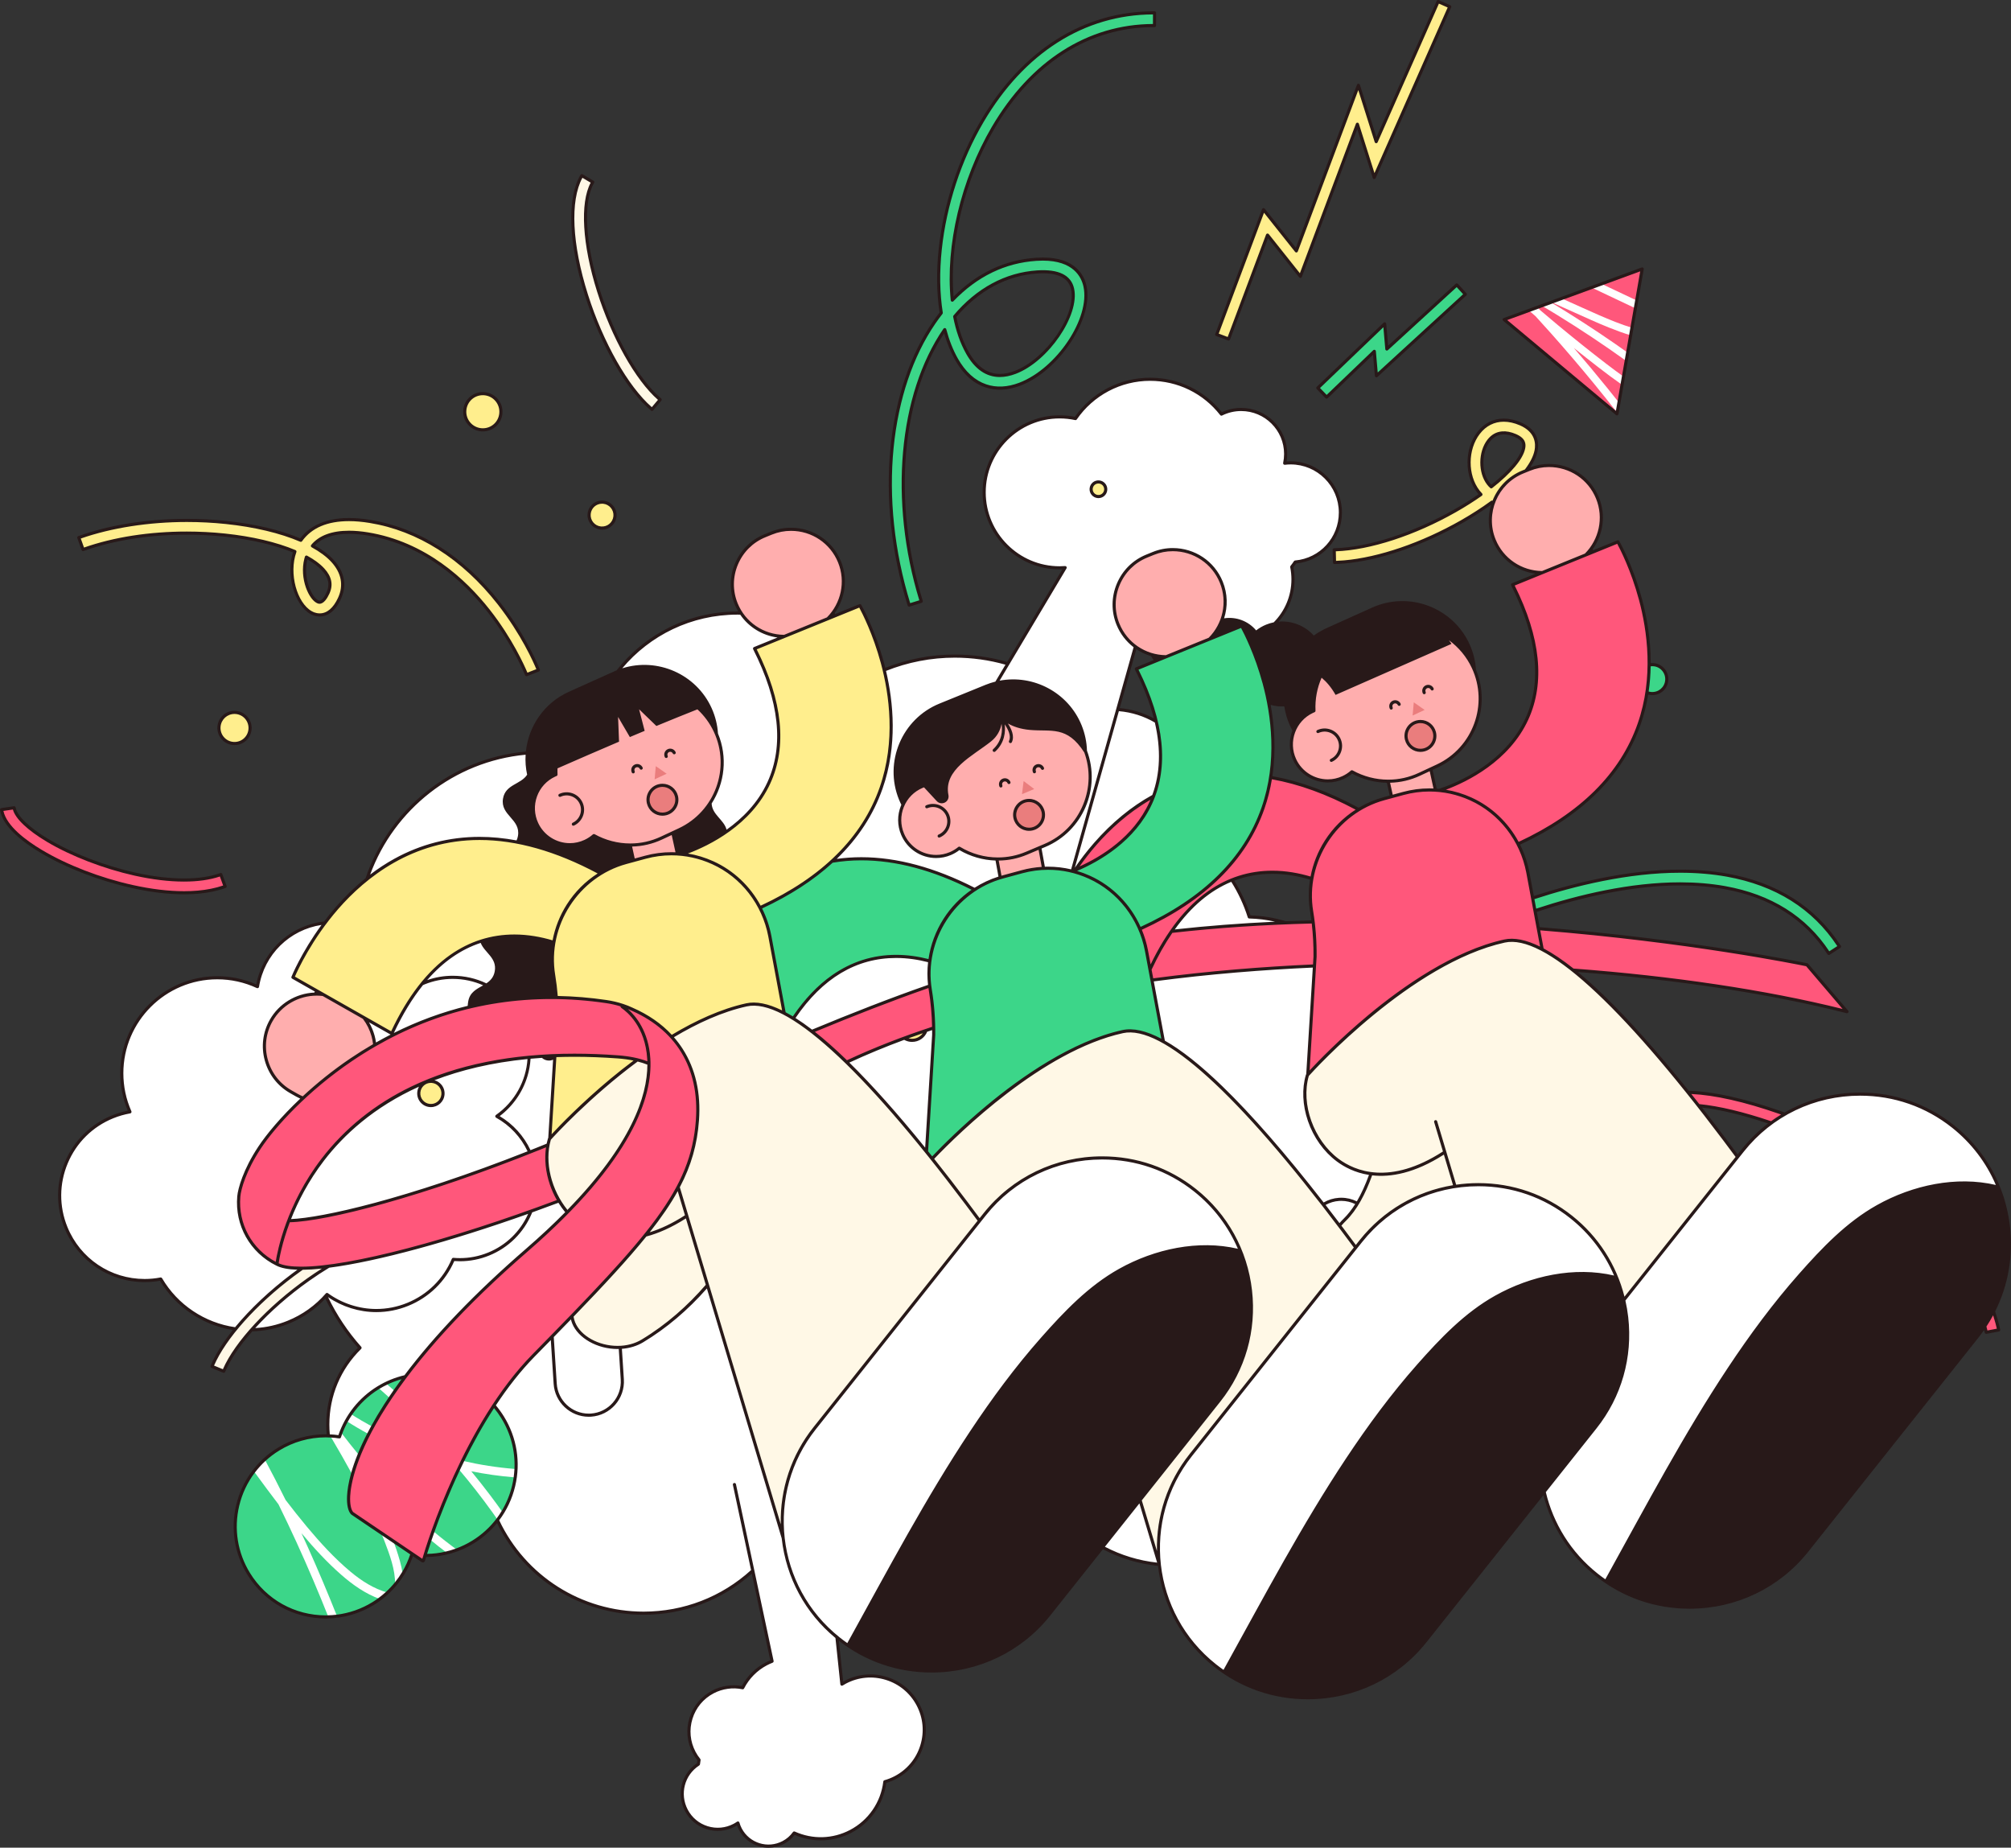 <?xml version="1.0" encoding="utf-8"?><!-- Generator: Adobe Illustrator 15.0.0, SVG Export Plug-In . SVG Version: 6.00 Build 0)  --><!DOCTYPE svg PUBLIC "-//W3C//DTD SVG 1.1//EN" "http://www.w3.org/Graphics/SVG/1.1/DTD/svg11.dtd"><svg xmlns="http://www.w3.org/2000/svg" xmlns:xlink="http://www.w3.org/1999/xlink" version="1.1" id="Layer_1" x="0px" y="0px" width="100%" height="100%" viewBox="0 0 1930.01 1773.008" enable-background="new 0 0 1930.01 1773.008" xml:space="preserve" preserveAspectRatio="none">
<rect x="0" y="0" width="1930.01" height="1773.008" fill="#333333" stroke="none"/>
<g id="svg7" fill="#FFAEAE">
	<path d="M1319.296,605.901l-17.285,8.059c-26.903,12.541-42.304,40.04-40.985,68.072   c-0.5,0.207-1.002,0.422-1.498,0.652c-17.502,8.159-25.075,28.961-16.916,46.463c8.158,17.502,28.959,25.074,46.462,16.916   c3.118-1.453,5.913-3.314,8.368-5.48c10.588,5.879,22.589,9.039,34.802,9.054l3.256,14.809l11.382-3.087   c10.286-2.79,20.652-3.759,30.767-3.142l-4.468-20.326l6.281-2.928c35.491-16.545,50.993-59.121,34.448-94.613   C1397.364,604.858,1354.788,589.356,1319.296,605.901z"/>
	<path d="M1526.814,526.816c10.146-13.638,13.175-32.115,6.334-48.923c-10.398-25.546-39.807-37.939-65.352-27.543   l-3.344,1.361l-2.908,1.184c-13.685,5.569-23.588,16.597-28.242,29.562c-4.035,11.236-4.127,23.929,0.7,35.79   c7.731,18.994,25.974,30.708,45.322,31.197l0.128,0.326l48.68-19.813l-0.563-1.437   C1527.342,527.937,1527.085,527.371,1526.814,526.816z"/>
	<path d="M1172.103,558.64c-10.397-25.547-39.806-37.94-65.351-27.543l-6.252,2.545   c-25.547,10.396-37.94,39.805-27.543,65.351c3.607,8.861,9.504,16.136,16.73,21.43c8.265,6.054,18.27,9.507,28.591,9.768   l0.128,0.326l48.681-19.813l-0.563-1.437c-0.229-0.584-0.485-1.149-0.756-1.704C1175.915,593.925,1178.943,575.447,1172.103,558.64   z"/>
	<path d="M1040.66,717.983c-15.242-36.07-57.225-53.112-93.295-37.87l-17.567,7.423   c-27.342,11.554-43.734,38.473-43.437,66.535c-0.509,0.188-1.017,0.385-1.521,0.598c-17.787,7.516-26.113,28.028-18.597,45.815   s28.028,26.112,45.815,18.597c3.169-1.339,6.032-3.097,8.564-5.172c10.826,6.538,23.299,10.171,36.074,10.359l3.267,17.955   c0.833-0.251,1.659-0.515,2.504-0.744l18.415-4.994c6.88-1.866,13.797-2.921,20.649-3.234l-3.622-19.908l4.883-2.063   C1038.86,796.038,1055.902,754.054,1040.66,717.983L1040.66,717.983z"/>
	<path d="M591.836,667.126l-17.285,8.058c-0.073,0.034-0.142,0.071-0.214,0.105   c-20.041,9.424-33.664,27.161-38.692,47.216c-1.688,6.732-2.409,13.725-2.078,20.751c-0.502,0.207-1.003,0.422-1.5,0.653   c-17.501,8.158-25.075,28.961-16.916,46.462c8.159,17.502,28.96,25.075,46.462,16.917c3.118-1.454,5.914-3.315,8.369-5.481   c10.587,5.879,22.588,9.04,34.801,9.055l3.255,14.808l11.383-3.087c10.286-2.79,20.652-3.758,30.766-3.142l-4.468-20.325   l6.281-2.928c35.492-16.546,50.993-59.122,34.448-94.613S627.328,650.581,591.836,667.126z"/>
	<path d="M349.957,976.881l-45.702-25.956l-0.78,1.331c-0.317,0.541-0.602,1.093-0.87,1.648   c-16.99,0.478-33.375,9.542-42.336,25.321c-13.621,23.982-5.143,54.749,18.84,68.37l5.869,3.333   c1.909,1.084,3.864,2.013,5.847,2.82c17.934-16.766,40.952-34.935,68.798-50.944c-0.857-9.224-4.238-18.132-9.843-25.621   L349.957,976.881z"/>
	<path d="M805.688,539.118c-10.398-25.547-39.806-37.94-65.351-27.543l-6.252,2.545   c-25.546,10.396-37.94,39.805-27.542,65.351c1.286,3.161,2.866,6.118,4.691,8.858c9.143,13.725,24.501,21.932,40.631,22.339   l0.127,0.326l48.68-19.813l-0.563-1.437c-0.229-0.584-0.485-1.149-0.756-1.704C809.501,574.403,812.529,555.926,805.688,539.118z"/>
</g>
<g id="svg6" fill="#FFEE8D">
	<path d="M1461.545,452.896l2.908-1.184c5.086-6.612,8.585-13.171,9.789-19.396c1.274-6.595,1-18.695-15.164-25.629   c-15.883-6.815-30.465-3.643-40.008,8.701c-12.082,15.628-12.209,40.847-0.283,56.219c0.673,0.866,1.509,1.849,2.52,2.88   c-7.447,5.255-15.679,10.481-24.493,15.499c-39.98,22.757-83.474,36.806-116.334,37.568l0.283,12.178   c3.024-0.071,6.129-0.245,9.306-0.522c33.385-2.901,74.738-16.988,112.771-38.638c9.657-5.497,19.664-11.869,29.03-18.721   c0.465,0.209,0.945,0.41,1.434,0.605C1437.957,469.492,1447.86,458.465,1461.545,452.896z M1431.195,467.137   c-1-0.897-1.93-1.896-2.783-2.997c-8.441-10.879-8.303-30.178,0.296-41.3c3.459-4.475,7.829-6.95,12.936-7.395   c3.823-0.333,8.062,0.476,12.632,2.438c8.422,3.611,8.773,8.154,8.006,12.122C1460.384,439.821,1448.83,453.29,1431.195,467.137z"/>
	<path d="M215.623,513.447c26.199,2.742,49.672,8.366,67.409,15.819c-0.539,1.492-0.955,2.884-1.274,4.127   c-5.689,22.12,4.215,50.248,19.625,55.734c4.531,1.614,15.978,3.392,24.414-14.887c5.759-12.476,3.452-24.916-6.67-35.975   c-4.761-5.202-11.293-10.046-19.303-14.428c9.566-11.547,27.816-15.625,53.004-11.523c55.023,8.958,93.46,44.997,116.016,73.653   c24.718,31.4,36.374,61.108,36.487,61.401l11.363-4.389c-0.49-1.268-12.295-31.446-38.048-64.255   c-34.306-43.705-77.136-70.827-123.86-78.435c-38.758-6.31-57.273,5.808-66.097,18.157c-19.03-8.175-43.814-14.188-71.797-17.117   c-49.543-5.187-101.04,0.11-141.287,14.531l4.109,11.467C118.299,513.505,167.834,508.445,215.623,513.447z M293.555,536.428   c0.163-0.636,0.341-1.26,0.533-1.871c6.733,3.689,12.175,7.698,16.052,11.935c6.731,7.354,8.235,14.761,4.596,22.646   c-1.749,3.79-5.275,9.938-9.268,8.517C297.696,574.887,288.913,554.474,293.555,536.428z"/>
	<polygon points="1216.482,225.578 1247.998,265.21 1302.72,119.201 1318.871,170.341 1391.345,6.427    1380.203,1.501 1320.773,135.915 1303.703,81.867 1244.142,240.788 1212.628,201.156 1167.71,321.004 1179.117,325.279  "/>
	<circle cx="577.805" cy="494.289" r="12.442"/>
	<circle cx="463.385" cy="395.095" r="17.367"/>
	<circle cx="1054.203" cy="469.465" r="7.009"/>
	<circle cx="225.066" cy="698.526" r="14.941"/>
	<circle cx="413.536" cy="1049.228" r="11.635"/>
	<path d="M874.034,998.223c6.562,0.613,12.477-3.377,14.591-9.314c-6.965,2.354-13.844,4.785-20.642,7.286   C869.766,997.288,871.811,998.015,874.034,998.223z"/>
	<path d="M304.255,950.925l45.702,25.956l26.121,14.835c45.993-99.046,111.354-101.071,155.433-87.516   c-1.777,10.275-1.908,20.949-0.15,31.65c0.015,0.089,0.03,0.179,0.044,0.268c1.144,6.985,1.972,14.016,2.506,21.067   c15.388,0.215,31.342,1.453,47.852,3.882c5.76,0.848,11.065,2.136,15.965,3.781c0.025,0.007,0.048,0.003,0.074,0.013   c0.104,0.038,0.203,0.079,0.308,0.117c2.62,0.895,5.121,1.893,7.507,2.988c15.807,6.794,28.761,15.883,38.781,26.917   c23.018-13.889,47.616-25.284,72.021-30.648c10.245-2.252,22.506,0.792,36.211,7.985l-13.812-73.981   c-1.833-9.582-5.044-18.742-9.454-27.209c28.812-13.245,51.487-28.392,69.154-44.662c63.917-58.862,62.438-132.389,50.075-183.504   c-8.853-36.6-23.284-61.71-23.284-61.71l-24.634,10.026l-48.68,19.813l-27.824,11.325   c71.754,141.847-43.328,188.619-70.364,197.407c-1.201-0.119-2.407-0.212-3.617-0.286c-10.114-0.616-20.479,0.352-30.766,3.142   l-11.383,3.087l-7.032,1.907c-8.81,2.389-16.999,5.956-24.458,10.473c-103.471-56.308-176.759-32.754-224.458,5.555   c-16.368,13.146-29.722,28.025-40.249,42.016c-20.961,27.856-30.714,52.171-30.714,52.171L304.255,950.925z"/>
	<path d="M611.531,1016.959c-5.416-1.321-11.588-2.296-18.645-2.813c-21.485-1.576-41.564-1.924-60.334-1.216   l-4.908,79.614C531.31,1088.467,565.501,1050.919,611.531,1016.959z"/>
</g>
<g id="svg5" fill="#FFF8E6">
	<path d="M625.719,392.831l7.856-9.311c-21.71-18.317-44.898-59.181-59.075-104.104   c-14.476-45.869-16.624-85.981-5.605-104.684l-10.496-6.183C529.951,216.837,576.293,351.125,625.719,392.831z"/>
	<path d="M295.854,1227.833c6.587-4.657,13.122-8.926,19.542-12.798c-9.506,1.215-18.003,1.871-25.33,1.922   c-24.246,17.022-47.08,37.697-63.861,58.187c-10.128,12.367-18.057,24.665-22.75,36.046l11.261,4.644   c4.959-12.026,14.337-25.792,26.73-39.792C256.113,1259.473,275.008,1242.574,295.854,1227.833z"/>
	<path d="M1142.888,1396.156l163.236-205.286c49.179-61.847,140.019-72.213,201.866-23.033v0.001   c26.266,20.885,43.24,49.285,50.318,79.786l109.284-137.435c-12.193-16.497-24.769-33.079-37.502-49.293   c-3.368-4.289-6.749-8.551-10.135-12.78c-37.894-47.324-76.619-90.334-110.272-117.187c-25.811-20.595-48.639-31.693-65.807-27.919   c-89.978,19.779-182.604,121.446-188.773,128.31c-0.217,0.24-0.336,0.375-0.336,0.375c-10.611,35.599,13.254,88.368,61.15,94.498   c-6.458,18.112-14.521,33.725-25.256,44.207c-1.95,1.904-3.678,3.793-5.205,5.662c-57.662-76.192-121.451-150.087-168.877-176.591   c-14.882-8.316-28.153-11.971-39.117-9.561c-79.122,17.394-160.285,98.101-182.916,121.992c-1.787-2.241-3.577-4.47-5.368-6.691   c-25.864-32.086-52.034-62.003-76.641-86.006c-11.545-11.262-22.745-21.219-33.408-29.486c-6.1-4.729-12.027-8.916-17.739-12.466   c-2.981-1.854-5.903-3.531-8.763-5.033c-13.706-7.193-25.966-10.237-36.211-7.985c-24.405,5.364-49.003,16.76-72.021,30.648   c18.785,20.686,27.278,48.182,24.94,80.146c-4.359,59.586-35.202,99.752-120.451,187.898c3.065,24.863,42.504,38.948,67.674,23.765   c24.45-14.749,45.096-33.154,62.508-53.335l72.625,242.497c-4.085-36.494,5.629-74.538,30.149-105.375l163.236-205.286   c49.179-61.847,140.019-72.213,201.867-23.034v0.001c61.848,49.18,72.213,140.019,23.033,201.866l-75.845,95.383l18.502,61.779   l0.103,0.342C1108.653,1465.037,1118.367,1426.993,1142.888,1396.156z"/>
	<path d="M622.806,1020.621c-3.327-1.402-7.073-2.637-11.275-3.662c-46.03,33.96-80.222,71.508-83.888,75.585   c-0.216,0.241-0.335,0.375-0.335,0.375c-0.544,1.825-0.987,3.7-1.351,5.607c-3.262,17.079,0.625,37.085,10.664,53.85   c2.29,3.824,4.898,7.479,7.816,10.892C604.977,1101.56,623.059,1054.029,622.806,1020.621z"/>
</g>
<g id="svg4" fill="#3CD689">
	<path d="M884.17,577.021c-29.592-95.385-20.763-197.715,22.494-260.697c0.013-0.018,0.025-0.034,0.038-0.053   c2.786,10.57,6.551,20.142,11.262,28.479c7.385,13.07,16.811,21.637,28.015,25.46c10.075,3.438,21.09,2.923,32.743-1.529   c36.574-13.976,69.316-63.193,62.56-94.041c-2.333-10.649-11.494-28.167-46.64-25.832c-30.462,2.021-57.946,15.463-80.7,39.209   c-5.057-50.194,8.969-113.894,39.158-165.374c37.263-63.542,92.281-98.387,154.906-98.121l0.051-12.181   c-67.156-0.289-125.914,36.698-165.464,104.14c-21.408,36.506-35.688,80.039-40.21,122.579   c-2.342,22.036-1.972,42.759,0.967,61.198c-2.302,2.938-4.544,5.994-6.725,9.171c-21.794,31.731-35.786,73.175-40.463,119.853   c-4.885,48.74,0.777,101.076,16.375,151.351L884.17,577.021z M995.45,260.961c19.86-1.318,31.276,4.16,33.933,16.285   c5.465,24.946-24.353,68.341-55.009,80.054c-19.279,7.367-34.689,1.128-45.804-18.543c-5.67-10.035-9.759-21.909-12.331-35.051   C938.107,277.669,965.236,262.958,995.45,260.961z"/>
	<path d="M1655.291,851.735c44.313,7.955,77.915,29.21,99.875,63.173l10.229-6.614   c-23.865-36.91-60.186-59.973-107.95-68.549c-62.722-11.262-133.597,4.56-186.548,22.016l2.262,12.114   C1534.028,853.635,1599.873,841.784,1655.291,851.735z"/>
	<polygon points="1328.896,310.741 1264.735,372.268 1273.166,381.06 1318.965,337.143 1321.001,360.571    1406.326,282.402 1398.098,273.421 1330.996,334.895  "/>
	<path d="M1584.482,665.479c7.637,0.714,14.407-4.898,15.121-12.535s-4.898-14.407-12.535-15.121   c-1.477-0.138-2.918-0.034-4.292,0.27c-0.1,8.653-0.761,17.505-2.138,26.456C1581.842,665.027,1583.128,665.353,1584.482,665.479z"/>
	<path d="M1167.087,610.702l-48.681,19.813l-27.824,11.325c9.298,18.379,15.451,35.158,19.072,50.469   c6.809,28.784,4.647,52.367-2.517,71.572c-15.26,40.905-53.193,61.955-75.426,71.117c-0.892,0.368-1.758,0.716-2.598,1.046   c-8.9-2.234-18.18-3.224-27.584-2.794c-6.853,0.313-13.77,1.368-20.649,3.234l-18.415,4.994c-0.845,0.229-1.67,0.493-2.504,0.744   c-8.876,2.667-17.098,6.529-24.537,11.369c-53.767-27.643-99.18-33.544-136.908-27.225c-17.667,16.271-40.342,31.417-69.154,44.662   c4.41,8.467,7.622,17.627,9.454,27.209l13.812,73.981c2.86,1.502,5.782,3.18,8.763,5.033   c41.709-62.223,93.068-65.172,130.975-55.122c-1.014,7.838-1.065,15.874-0.06,23.951c0.152,1.224,0.313,2.446,0.514,3.671   c0.015,0.089,0.03,0.179,0.044,0.268c1.973,12.043,3.006,24.216,3.197,36.412c0.034,2.217,0.051,4.434,0.029,6.651l-6.912,112.127   c1.791,2.222,3.581,4.45,5.368,6.691c22.631-23.892,103.794-104.599,182.916-121.992c10.964-2.41,24.235,1.244,39.117,9.561   l-11.031-59.087l-5.272-28.242c-1.375-7.188-3.533-14.133-6.383-20.731c85.142-38.538,117.374-93.54,125.577-145.355   c8.927-56.387-10.587-108.99-21.313-132.487c-3.757-8.229-6.437-12.893-6.437-12.893L1167.087,610.702z"/>
	<path d="M365.837,1470.908l-27.771-18.769c-0.045-0.029-0.085-0.063-0.121-0.101   c-3.825-4.058-5.338-16.707,0.228-36.997c1.549-5.646,3.646-11.884,6.395-18.693c2.524-6.255,5.595-12.989,9.298-20.193   c1.177-2.289,2.42-4.627,3.727-7.009c4.686-8.548,10.222-17.694,16.727-27.417c1.493-2.231,3.037-4.494,4.634-6.786   c3.16-4.537,6.53-9.194,10.112-13.965c-9.034,2.064-17.892,5.594-26.22,10.724c-18.258,11.246-30.892,28.155-37.044,47.066   c-3.523-0.54-7.083-0.856-10.657-0.962c-16.369-0.483-33.057,3.637-48.043,12.867c-40.861,25.168-53.583,78.694-28.415,119.555   c25.167,40.861,78.694,53.583,119.555,28.416c18.258-11.246,30.892-28.157,37.044-47.067c0.469,0.072,0.94,0.121,1.411,0.186   l-19.152-12.943L365.837,1470.908z"/>
	<path d="M482.401,1360.117c-2.521-4.094-5.339-7.891-8.388-11.41c-11.466,17.474-21.473,35.658-30.021,53.082   c-1.305,2.659-2.574,5.3-3.811,7.919c-10.721,22.698-18.896,43.666-24.541,59.485c-1.033,2.896-1.978,5.609-2.841,8.139   c-2.203,6.452-3.855,11.643-4.96,15.232c15.759,0.122,31.74-4.019,46.147-12.893c9.271-5.71,17.076-12.891,23.336-21.042   C498.652,1430.856,501.859,1391.707,482.401,1360.117z"/>
</g>
<g id="svg3" fill="#FF577B">
	<path d="M189.717,856.132c9.149-0.795,18.095-2.52,26.356-5.517l-4.155-11.45   c-19.726,7.157-48.947,7.028-82.283-0.361c-29.604-6.564-61.014-18.684-84.019-32.423c-18.855-11.261-30.842-22.946-32.064-31.261   L1.5,776.892c2.309,15.704,21.868,30.391,37.871,39.948c24.421,14.584,56.36,26.924,87.627,33.856   C144.745,854.631,167.82,858.036,189.717,856.132z"/>
	<path d="M1904.807,1272.641c0.996,3.642,1.41,5.71,1.426,5.791l11.969-2.268c-0.119-0.625-1.42-7.234-5.038-17.893   C1910.686,1263.176,1907.896,1267.972,1904.807,1272.641z"/>
	<path d="M1700.039,1077.558c4.158-3.039,8.45-5.84,12.864-8.386c-1.765-0.639-3.526-1.282-5.308-1.901   c-38.659-13.438-66.949-18.595-87.64-19.154c3.386,4.229,6.767,8.491,10.135,12.78   C1647.398,1062.561,1670.164,1067.4,1700.039,1077.558z"/>
	<path d="M888.625,988.908c2.469-0.834,4.947-1.659,7.437-2.475c-0.191-12.196-1.225-24.369-3.197-36.412   c-0.014-0.089-0.029-0.179-0.044-0.268c-0.201-1.225-0.361-2.447-0.514-3.671c-37.323,12.981-75.207,27.864-113.177,43.637   c10.663,8.268,21.863,18.225,33.408,29.486c17.718-8.283,36.236-15.945,55.445-23.012   C874.781,993.693,881.66,991.262,888.625,988.908z"/>
	<path d="M1093.894,891.411c2.85,6.599,5.008,13.544,6.383,20.731l5.272,28.242   c51.14-6.856,103.575-11.264,155.995-13.549l-6.44,104.484c6.17-6.863,98.796-108.53,188.773-128.31   c17.168-3.774,39.996,7.324,65.807,27.919c100.471,7.572,191.9,21.809,262.872,39.833l-38.35-44.96   c0,0-107.948-22.891-257.845-34.769l-3.203-17.159l-2.262-12.114l-4.62-24.745c-1.833-9.582-5.044-18.742-9.454-27.209   c84.147-38.685,115.867-93.604,123.816-145.258c1.377-8.951,2.038-17.803,2.138-26.456c0.745-64.656-30.009-118.162-30.009-118.162   l-24.635,10.026l-48.68,19.813l-27.824,11.325c71.753,141.846-43.327,188.619-70.364,197.407c-1.201-0.12-2.407-0.213-3.617-0.286   c-10.114-0.617-20.48,0.352-30.767,3.142l-11.382,3.087l-7.032,1.907c-8.81,2.389-16.999,5.956-24.458,10.473   c-30.817-16.771-58.954-26.447-84.538-30.77C1211.268,797.871,1179.035,852.873,1093.894,891.411z M1258.971,842.977   c-1.777,10.274-1.908,20.949-0.15,31.649c0.016,0.09,0.03,0.18,0.044,0.269c0.53,3.236,0.984,6.483,1.382,9.736   c-8.8,0.219-17.634,0.506-26.492,0.862c-36.252,1.457-72.916,4.097-109.41,8.221c18.214-26.209,38.176-41.402,58.003-49.353   C1209.819,833.346,1237.031,836.229,1258.971,842.977z"/>
	<path d="M1107.138,763.882c-34.546,18.897-59.347,47.471-75.426,71.117   C1053.944,825.837,1091.878,804.787,1107.138,763.882z"/>
	<polygon points="1551.855,397.111 1563.964,327.593 1576.072,258.076 1509.814,282.35 1443.557,306.621    1497.706,351.866  "/>
	<path d="M415.641,1469.193c5.645-15.819,13.82-36.787,24.541-59.485c1.237-2.619,2.506-5.26,3.811-7.919   c8.547-17.424,18.554-35.608,30.021-53.082c11.308-17.231,24.035-33.771,38.196-48.198c13.222-13.471,25.417-25.938,36.676-37.58   c85.249-88.146,116.091-128.313,120.451-187.898c2.338-31.965-6.155-59.461-24.94-80.146   c-10.02-11.034-22.974-20.123-38.781-26.917c-2.386-1.096-4.887-2.094-7.507-2.988c-0.104-0.038-0.203-0.079-0.308-0.117   c-0.025-0.01-0.049-0.006-0.074-0.013c-4.9-1.646-10.205-2.934-15.965-3.781c-16.509-2.429-32.463-3.667-47.852-3.882   c-70.276-0.978-128.741,19.432-174.288,45.619c-27.846,16.01-50.864,34.179-68.798,50.944   c-20.92,19.558-34.925,37.203-41.607,47.275c-14.34,21.614-19.379,39.61-20.025,47.069c-2.352,27.135,12.184,52.933,36.611,64.979   c0.001,0.001,0.002,0.001,0.003,0.002c5.178,2.719,13.447,3.958,24.258,3.882c7.327-0.051,15.824-0.707,25.33-1.922   c52.369-6.69,135.294-30.291,221.226-62.659c-10.039-16.765-13.926-36.771-10.664-53.85c-2.932,1.192-5.859,2.378-8.778,3.551   c-119.343,47.962-208.846,68.993-240.117,69.27c21.726-56.731,83.673-151.936,255.489-158.417   c18.771-0.708,38.85-0.36,60.334,1.216c7.057,0.518,13.229,1.492,18.645,2.813c4.202,1.025,7.948,2.26,11.275,3.662   c0.253,33.408-17.83,80.938-78.369,142.646c-11.405,11.625-24.312,23.752-38.892,36.384   c-53.065,45.976-90.475,86.695-116.479,121.327c-3.582,4.771-6.952,9.428-10.112,13.965c-1.597,2.292-3.141,4.555-4.634,6.786   c-6.504,9.723-12.041,18.869-16.727,27.417c-1.306,2.382-2.55,4.72-3.727,7.009c-3.703,7.204-6.774,13.938-9.298,20.193   c-2.749,6.81-4.846,13.048-6.395,18.693c-5.566,20.29-4.053,32.939-0.228,36.997c0.036,0.038,0.076,0.071,0.121,0.101   l27.771,18.769l11.707,7.911l19.152,12.943l8.746,5.911c0.359,0.242,0.848,0.071,0.968-0.345c0.261-0.901,0.739-2.522,1.429-4.765   c1.105-3.59,2.757-8.78,4.96-15.232C413.663,1474.803,414.607,1472.089,415.641,1469.193z"/>
</g>
<g id="svg2" fill="#FFFFFF">
	<path d="M1182.347,844.361c-19.827,7.95-39.789,23.144-58.003,49.353c36.494-4.124,73.158-6.764,109.41-8.221   c-11.043-3.389-22.715-5.338-34.801-5.622C1194.973,867.225,1189.352,855.308,1182.347,844.361z"/>
	<path d="M1105.549,940.385l11.031,59.087c47.426,26.504,111.215,100.398,168.877,176.591   c1.527-1.869,3.255-3.758,5.205-5.662c10.734-10.482,18.798-26.095,25.256-44.207c-47.896-6.13-71.762-58.899-61.15-94.498   c0,0,0.119-0.135,0.336-0.375l6.44-104.484C1209.124,929.121,1156.688,933.528,1105.549,940.385z"/>
	<path d="M527.644,1092.544l4.908-79.614c-171.816,6.481-233.764,101.686-255.489,158.417   c31.271-0.276,120.773-21.308,240.117-69.27c2.918-1.173,5.846-2.358,8.778-3.551c0.364-1.907,0.807-3.782,1.351-5.607   C527.308,1092.919,527.428,1092.785,527.644,1092.544z M425.12,1050.311c-0.598,6.397-6.27,11.099-12.667,10.501   c-6.398-0.599-11.099-6.271-10.501-12.667c0.598-6.398,6.27-11.101,12.667-10.501   C421.017,1038.241,425.718,1043.912,425.12,1050.311z"/>
	<path d="M896.062,986.434c-2.489,0.815-4.968,1.641-7.437,2.475c-2.114,5.938-8.029,9.928-14.591,9.314   c-2.223-0.208-4.269-0.935-6.051-2.028c-19.209,7.066-37.728,14.729-55.445,23.012c24.607,24.003,50.777,53.92,76.641,86.006   l6.912-112.127C896.112,990.867,896.096,988.65,896.062,986.434z"/>
	<path d="M531.361,935.851c-1.757-10.701-1.627-21.375,0.15-31.65c-44.079-13.556-109.44-11.53-155.433,87.516   l-26.121-14.835l-0.178,0.303c5.605,7.489,8.986,16.397,9.843,25.621c45.547-26.188,104.012-46.597,174.288-45.619   c-0.534-7.052-1.362-14.082-2.506-21.067C531.391,936.029,531.376,935.939,531.361,935.851z"/>
	<path d="M892.366,922.132c-37.907-10.05-89.266-7.101-130.975,55.122c5.711,3.55,11.639,7.736,17.739,12.466   c37.97-15.772,75.854-30.655,113.177-43.637C891.301,938.006,891.353,929.97,892.366,922.132z"/>
	<path d="M362.846,1331.702c8.329-5.13,17.187-8.659,26.22-10.724c26.004-34.632,63.414-75.352,116.479-121.327   c14.58-12.632,27.487-24.759,38.892-36.384c-2.918-3.412-5.526-7.067-7.816-10.892c-85.931,32.368-168.857,55.969-221.226,62.659   c-6.42,3.872-12.955,8.141-19.542,12.798c-20.846,14.741-39.74,31.64-54.407,48.208c11.736-0.241,23.628-2.596,35.15-7.285   c14.234-5.794,26.358-14.552,36.006-25.245c8.584,18.197,19.713,34.959,32.934,49.82c-19.097,18.738-30.949,44.837-30.949,73.706   c0,3.637,0.19,7.229,0.557,10.77c3.575,0.105,7.134,0.422,10.657,0.962C331.954,1359.857,344.588,1342.948,362.846,1331.702z"/>
	<path d="M576.549,838.049c7.459-4.517,15.648-8.084,24.458-10.473l7.032-1.907l-3.255-14.808   c-12.213-0.015-24.214-3.176-34.801-9.055c-2.455,2.166-5.251,4.027-8.369,5.481c-17.502,8.158-38.303,0.585-46.462-16.917   c-8.159-17.501-0.585-38.304,16.916-46.462c0.497-0.231,0.998-0.446,1.5-0.653c-0.331-7.026,0.39-14.019,2.078-20.751   c-4.792-0.389-9.633-0.6-14.525-0.6c-78.661,0-145.411,50.979-169.029,121.698C399.79,805.295,473.078,781.741,576.549,838.049z"/>
	<path d="M591.836,667.126c35.492-16.545,78.068-1.043,94.613,34.448s1.044,78.067-34.448,94.613l-6.281,2.928   l4.468,20.325c1.21,0.074,2.416,0.167,3.617,0.286c27.037-8.788,142.118-55.561,70.364-197.407l27.824-11.325l-0.127-0.326   c-16.129-0.407-31.488-8.614-40.631-22.339c-1.15-0.026-2.299-0.055-3.455-0.055c-59.602,0-110.845,35.771-133.443,87.015   c0.072-0.034,0.142-0.071,0.214-0.105L591.836,667.126z"/>
	<path d="M798.517,826.368c37.728-6.319,83.141-0.418,136.908,27.225c7.439-4.84,15.661-8.702,24.537-11.369   l-3.267-17.955c-12.774-0.188-25.248-3.821-36.074-10.359c-2.532,2.075-5.395,3.833-8.564,5.172   c-17.787,7.516-38.299-0.81-45.815-18.597s0.81-38.3,18.597-45.815c0.505-0.213,1.013-0.41,1.521-0.598   c-0.298-28.063,16.094-54.981,43.437-66.535l17.567-7.423c36.071-15.242,78.053,1.8,93.295,37.87v0.001   c15.242,36.069-1.8,78.054-37.869,93.296l-4.883,2.063l3.622,19.908c9.404-0.43,18.684,0.56,27.584,2.794   c0.84-0.33,1.706-0.678,2.598-1.046c16.079-23.646,40.88-52.22,75.426-71.117c7.164-19.205,9.325-42.788,2.517-71.572   c-10.964-6.495-23.527-10.562-36.961-11.483l16.994-60.404c-7.227-5.294-13.123-12.568-16.73-21.43   c-10.397-25.546,1.996-54.954,27.543-65.351l6.252-2.545c25.545-10.397,54.953,1.996,65.351,27.543   c6.841,16.808,3.813,35.285-6.334,48.922c0.271,0.555,0.527,1.12,0.756,1.704l0.563,1.437l24.635-10.026   c0,0,2.68,4.664,6.437,12.893c24.739-7.475,42.758-30.438,42.758-57.616c0-4.108-0.414-8.12-1.199-11.998   c1.191-1.488,2.313-3.034,3.361-4.634c24.293-2.2,43.332-22.611,43.332-47.479c0-26.336-21.351-47.686-47.686-47.686   c-1.962,0-3.891,0.132-5.791,0.362c0.611-2.875,0.939-5.855,0.939-8.914c0-23.568-19.106-42.676-42.676-42.676   c-6.818,0-13.259,1.607-18.976,4.451c-15.89-20.349-40.632-33.445-68.449-33.445c-29.716,0-55.933,14.938-71.585,37.703   c-4.914-1.052-10.008-1.619-15.236-1.619c-40,0-72.429,32.428-72.429,72.429s32.429,72.43,72.429,72.43   c1.795,0,3.566-0.089,5.327-0.216l-55.037,92.313c-16.151-4.804-33.256-7.395-50.969-7.395c-23.957,0-46.808,4.726-67.681,13.285   C860.956,693.979,862.435,767.506,798.517,826.368z M1047.224,468.813c0.36-3.855,3.776-6.688,7.632-6.327   c3.854,0.361,6.686,3.778,6.326,7.632c-0.36,3.854-3.777,6.688-7.631,6.326C1049.695,476.085,1046.863,472.667,1047.224,468.813z"/>
	<path d="M290.065,1216.957c-10.812,0.076-19.08-1.163-24.258-3.882c-0.001-0.001-0.002-0.001-0.003-0.002   c-24.428-12.047-38.963-37.845-36.611-64.979c0.646-7.459,5.685-25.455,20.025-47.069c6.683-10.072,20.687-27.718,41.607-47.275   c-1.983-0.808-3.938-1.736-5.847-2.82l-5.869-3.333c-23.983-13.621-32.461-44.388-18.84-68.37   c8.962-15.779,25.346-24.844,42.336-25.321c0.268-0.556,0.553-1.107,0.87-1.648l0.78-1.331l-23.126-13.135   c0,0,9.753-24.314,30.714-52.171c-32.991,3.433-59.479,28.716-64.735,61.134c-11.73-5.458-24.801-8.524-38.592-8.524   c-50.604,0-91.626,41.023-91.626,91.627c0,13.19,2.808,25.718,7.827,37.05c-5.586,0.988-11.153,2.562-16.62,4.786   c-41.714,16.979-61.767,64.559-44.788,106.273c14.925,36.671,53.5,56.59,90.949,49.338c15.621,26.679,42.529,43.845,71.946,47.841   C242.985,1254.654,265.819,1233.979,290.065,1216.957z"/>
	<path d="M1874.404,1080.938L1874.404,1080.938c-47.406-37.697-111.846-40.407-161.501-11.766   c-4.414,2.546-8.706,5.347-12.864,8.386c-10.092,7.375-19.369,16.186-27.502,26.413l-4.944,6.219l-109.284,137.435   c-7.078-30.501-24.053-58.901-50.318-79.786v-0.001c-61.848-49.18-152.688-38.813-201.866,23.033l-163.236,205.286   c-24.521,30.837-34.234,68.881-30.149,105.375c4.108,36.7,22.172,71.834,53.184,96.492   c61.848,49.179,152.688,38.814,201.866-23.034l114.229-143.653c7.078,30.501,24.053,58.901,50.318,79.787   c61.848,49.18,152.687,38.814,201.865-23.034l163.237-205.285c2.63-3.307,5.078-6.701,7.368-10.163   c3.089-4.669,5.879-9.465,8.356-14.369C1943.201,1198.797,1928.486,1123.94,1874.404,1080.938z"/>
	<path d="M1169.979,1344.027c49.18-61.848,38.814-152.687-23.033-201.866v-0.001   c-61.849-49.179-152.688-38.813-201.867,23.034L781.842,1370.48c-24.521,30.837-34.235,68.881-30.149,105.375l-72.625-242.497   c-17.413,20.181-38.058,38.586-62.508,53.335c-25.17,15.184-64.609,1.099-67.674-23.765c-11.259,11.642-23.455,24.109-36.676,37.58   c-14.161,14.428-26.888,30.967-38.196,48.198c3.049,3.52,5.867,7.316,8.388,11.41c19.458,31.59,16.251,70.739-5.079,98.513   c24.685,52.783,78.258,89.353,140.375,89.353c40.404,0,77.183-15.482,104.758-40.824l18.522,86.931   c-1.869,0.729-3.719,1.558-5.536,2.514c-10.123,5.322-17.814,13.443-22.654,22.907c-9.388-1.932-19.476-0.75-28.62,4.06   c-20.993,11.04-29.061,37.009-18.02,58.002c1.365,2.595,2.959,4.991,4.743,7.179c-0.258,1.336-0.453,2.685-0.583,4.043   c-14.612,9.458-19.856,28.672-11.596,44.376c8.747,16.633,29.321,23.024,45.953,14.277c1.239-0.652,2.413-1.376,3.536-2.153   c0.569,2.021,1.352,4.012,2.368,5.942c7.828,14.885,26.241,20.604,41.126,12.777c4.306-2.266,7.839-5.419,10.505-9.114   c16.793,7.573,36.77,7.626,54.337-1.613c18.766-9.87,30.362-28.012,32.684-47.588c3.453-0.967,6.858-2.301,10.16-4.038   c25.262-13.286,34.971-44.536,21.684-69.798c-13.286-25.262-44.536-34.97-69.798-21.684c-1.132,0.596-2.222,1.239-3.292,1.905   l-4.748-45.081c0.548,0.449,1.092,0.903,1.648,1.346c61.848,49.179,152.687,38.813,201.866-23.034l51.383-64.619   c16.494,8.903,34.929,14.67,54.511,16.495l-18.502-61.779L1169.979,1344.027z"/>
	<path d="M344.569,1396.349c-6.044-7.353-11.961-14.812-17.739-22.38c-0.792,1.946-1.529,3.913-2.178,5.907   c-2.305-0.354-4.626-0.606-6.956-0.774c7.017,11.87,13.85,23.85,20.479,35.94C339.723,1409.396,341.82,1403.158,344.569,1396.349z"/>
	<path d="M412.799,1477.332c5.552,4.603,11.206,9.083,16.987,13.386c3.184-0.855,6.342-1.889,9.456-3.125   c-8.092-5.835-15.954-11.989-23.602-18.399C414.607,1472.089,413.663,1474.803,412.799,1477.332z"/>
	<path d="M377.544,1478.819l-11.707-7.911c1.108,2.677,2.191,5.364,3.223,8.073   c4.864,12.771,10.338,27.21,10.124,41.302c2.667-3.313,5.084-6.787,7.213-10.41c-1.189-7.942-3.551-15.798-6.077-23.266   C379.437,1483.996,378.504,1481.402,377.544,1478.819z"/>
	<path d="M378.954,1334.943c-2.658-2.383-5.334-4.745-8.032-7.08c-2.591,1.197-5.147,2.53-7.657,4.006   c3.728,3.249,7.402,6.548,11.055,9.86C375.813,1339.498,377.357,1337.235,378.954,1334.943z"/>
	<path d="M357.594,1369.146c-7.246-3.923-14.351-8.101-21.276-12.548c-1.531,2.166-2.95,4.398-4.268,6.682   c7.109,4.565,14.393,8.852,21.818,12.875C355.044,1373.866,356.288,1371.528,357.594,1369.146z"/>
	<path d="M440.182,1409.708c11.353,13.411,22.206,27.254,32.444,41.53c1.624,2.264,3.225,4.544,4.807,6.839   c1.706-2.337,3.288-4.748,4.741-7.225c-3.828-5.453-7.779-10.82-11.792-16.129c-5.868-7.763-11.897-15.405-18.078-22.924   c13.597,2.735,27.354,4.672,41.179,5.783c0.335-2.659,0.547-5.335,0.635-8.021c-16.871-1.353-33.631-3.955-50.125-7.773   C442.688,1404.448,441.418,1407.089,440.182,1409.708z"/>
	<path d="M294.394,1464.849c-6.964-8.346-13.699-16.888-20.304-25.531c-6.438-13.046-13.083-25.987-19.953-38.812   c-3.902,3.423-7.442,7.146-10.602,11.114c0.369,0.506,0.731,1.017,1.1,1.521c7.438,10.192,14.95,20.346,22.627,30.369   c5.937,12.035,11.697,24.158,17.284,36.359c10.971,23.957,21.262,48.223,31.004,72.707c2.763-0.127,5.527-0.386,8.284-0.778   c-8.839-22.253-18.127-44.326-27.936-66.171c-2.168-4.828-4.369-9.643-6.589-14.446c11.796,14.112,24.276,27.736,38.114,39.86   c11.016,9.65,23.476,18.486,37.352,23.369c2.526-1.955,4.922-4.024,7.178-6.204c-13.149-3.647-24.933-11.199-35.449-19.955   C321.016,1495.354,307.284,1480.297,294.394,1464.849z"/>
	<path d="M1488.521,290.15l-8.765,3.211c4.596,2.73,9.175,5.491,13.731,8.287   c23.074,14.155,45.63,29.163,67.623,44.947l1.385-7.949c-4.139-2.948-8.299-5.872-12.477-8.766   C1529.949,315.991,1509.434,302.739,1488.521,290.15z"/>
	<path d="M1495.344,312.133c-5.698-4.716-11.359-9.479-16.969-14.305c-0.906-0.988-1.816-1.976-2.727-2.962   l-0.486,0.179l-6.875,2.519l-0.941,0.345c2.088,1.827,4.183,3.647,6.285,5.458c5.08,5.543,10.121,11.121,15.118,16.738   c14.085,15.831,27.849,31.946,41.283,48.333c7.574,9.24,15.04,18.57,22.401,27.98l1.682-9.651   c-3.646-4.619-7.316-9.219-11.015-13.797c-10.675-13.21-21.564-26.246-32.66-39.105c7.524,6.043,15.099,12.021,22.723,17.93   c7.855,6.087,15.813,12.053,23.95,17.76l1.379-7.916c-5.799-4.143-11.508-8.413-17.158-12.748   C1525.768,336.948,1510.459,324.641,1495.344,312.133z"/>
	<path d="M1537.031,272.38l-9.615,3.522c12.244,5.792,24.488,11.585,36.733,17.377   c1.925,0.91,3.849,1.821,5.773,2.731l1.299-7.457L1537.031,272.38z"/>
	<path d="M1519.193,295.538c-6.793-3.053-13.588-6.104-20.381-9.158l-9.808,3.594   c7.354,3.304,14.709,6.608,22.063,9.913c10.908,4.901,21.787,9.895,32.886,14.355c7.016,2.82,14.179,5.445,21.46,7.655l1.256-7.214   c-5.566-1.722-11.052-3.692-16.436-5.792C1539.738,304.796,1529.468,300.154,1519.193,295.538z"/>
</g>
<g id="svg1" fill="#EA7D7D">
	<polygon points="1367.25,681.219 1362.043,677.572 1356.836,673.926 1356.281,680.258 1355.726,686.591    1361.488,683.905  "/>
	<circle cx="1363.23" cy="706.175" r="13.826"/>
	<polygon points="992.545,757.127 987.474,753.293 982.402,749.459 981.617,755.767 980.832,762.075    986.688,759.601  "/>
	<circle cx="987.619" cy="781.919" r="13.826"/>
	<polygon points="639.79,742.443 634.583,738.796 629.376,735.15 628.821,741.482 628.266,747.815 634.028,745.129     "/>
	<circle cx="635.771" cy="767.398" r="13.826"/>
</g>
<g id="svg0" fill="#281919">
	<path d="M871.837,581.958c0.217,0.114,0.458,0.173,0.699,0.173c0.149,0,0.299-0.022,0.444-0.067l11.634-3.61   c0.792-0.245,1.233-1.086,0.988-1.877c-29.059-93.665-20.94-194.004,20.519-256.766c2.733,9.503,6.271,18.127,10.537,25.677   c7.571,13.4,17.273,22.195,28.837,26.142c10.359,3.535,21.834,3.01,33.763-1.548c37.15-14.195,70.378-64.314,63.49-95.764   c-2.228-10.167-10.637-27.223-41.927-27.223c-2.018,0-4.13,0.072-6.277,0.215c-29.942,1.986-56.641,14.544-79.406,37.339   c-4.278-50.986,10.632-112.435,39.256-161.248c36.827-62.797,91.127-97.382,152.901-97.382l0.704,0.002c0.002,0,0.005,0,0.007,0   c0.825,0,1.496-0.667,1.5-1.493l0.051-12.181c0.004-0.829-0.664-1.503-1.493-1.507l-0.787-0.002   c-67.37,0-126.315,37.248-165.978,104.883c-21.513,36.685-35.864,80.431-40.408,123.18c-2.32,21.826-2.025,42.326,0.875,60.947   c-2.178,2.801-4.322,5.735-6.378,8.73c-21.937,31.939-36.017,73.625-40.719,120.553c-4.905,48.939,0.778,101.481,16.435,151.944   C871.222,581.455,871.485,581.772,871.837,581.958z M904.53,301.182c0.257-0.328,0.367-0.749,0.3-1.161   c-2.953-18.53-3.275-38.987-0.956-60.804c4.5-42.334,18.71-85.653,40.012-121.979c38.959-66.435,96.707-103.131,162.665-103.398   l-0.039,9.181c-62.557,0.29-117.474,35.374-154.706,98.862c-29.535,50.365-44.616,114.081-39.356,166.283   c0.059,0.582,0.451,1.077,1.003,1.268c0.554,0.195,1.167,0.042,1.572-0.38c22.721-23.712,49.541-36.749,79.717-38.75   c2.082-0.139,4.128-0.209,6.079-0.209c29.19,0,36.962,15.579,38.995,24.865c6.626,30.246-25.629,78.563-61.63,92.318   c-11.27,4.307-22.025,4.821-31.723,1.511c-10.846-3.7-19.995-12.037-27.193-24.778c-4.608-8.153-8.349-17.615-11.118-28.122   c-0.149-0.567-0.635-0.969-1.212-1.069c-0.577-0.106-1.18,0.171-1.512,0.654c-43.289,63.029-52.321,165.161-23.132,260.558   l-8.769,2.722c-15.204-49.645-20.692-101.242-15.874-149.323c4.652-46.427,18.556-87.629,40.207-119.153   C900.009,307.148,902.252,304.088,904.53,301.182z"/>
	<path d="M927.265,339.495c8.36,14.796,19.223,22.299,32.286,22.3c0.001,0,0.002,0,0.003,0   c4.817,0,9.983-1.041,15.355-3.094c31.208-11.924,61.53-56.251,55.939-81.776c-2.835-12.936-14.8-18.834-35.497-17.461   c-30.417,2.011-58.171,16.976-80.261,43.277c-0.292,0.348-0.411,0.808-0.324,1.253C917.426,317.58,921.631,329.523,927.265,339.495   z M1027.918,277.567c5.338,24.369-23.977,66.83-54.079,78.331c-5.03,1.922-9.836,2.896-14.286,2.896c0,0-0.002,0-0.002,0   c-11.902-0.001-21.886-6.991-29.675-20.776c-5.378-9.519-9.422-20.919-12.025-33.896c21.476-25.32,48.328-39.723,77.699-41.664   C1014.498,261.191,1025.447,266.294,1027.918,277.567z"/>
	<path d="M1463.754,430.29c0.83-4.289,0.568-9.73-8.887-13.785c-4.769-2.048-9.28-2.915-13.354-2.554   c-5.57,0.484-10.278,3.166-13.992,7.972c-8.978,11.611-9.115,31.769-0.295,43.137c0.902,1.163,1.901,2.237,2.968,3.194   c0.284,0.254,0.643,0.383,1.002,0.383c0.326,0,0.653-0.106,0.926-0.32C1450.582,453.821,1461.816,440.316,1463.754,430.29z    M1453.685,419.262c7.794,3.342,7.764,7.15,7.124,10.458c-1.74,9.005-12.479,21.881-29.521,35.433   c-0.596-0.604-1.161-1.25-1.69-1.933c-8.062-10.39-7.923-28.83,0.298-39.463c3.181-4.114,7.178-6.408,11.879-6.817   c0.512-0.044,1.039-0.067,1.568-0.067C1446.512,416.872,1449.991,417.676,1453.685,419.262z"/>
	<path d="M624.752,393.978c0.271,0.229,0.615,0.354,0.967,0.354c0.042,0,0.084-0.002,0.126-0.005   c0.396-0.034,0.764-0.224,1.02-0.527l7.856-9.311c0.256-0.305,0.382-0.698,0.348-1.095s-0.223-0.763-0.527-1.02   c-21.507-18.146-44.514-58.737-58.612-103.408c-14.352-45.477-16.553-85.124-5.744-103.471c0.202-0.343,0.26-0.752,0.16-1.138   c-0.1-0.385-0.348-0.715-0.691-0.916l-10.496-6.183c-0.714-0.421-1.633-0.183-2.054,0.53   c-13.188,22.386-11.573,65.684,4.321,115.822C576.623,331.551,600.888,373.841,624.752,393.978z M566.869,175.281   c-10.395,19.564-8.073,59.358,6.201,104.587c14.01,44.396,36.822,84.889,58.401,103.82l-5.922,7.019   c-22.763-19.919-46.699-62.059-61.263-108.002c-15.332-48.367-17.285-90.055-5.334-112.087L566.869,175.281z"/>
	<path d="M78.301,527.836c0.279,0.78,1.138,1.187,1.918,0.906c28.63-10.258,62.881-15.681,99.048-15.681   c12.12,0,24.298,0.632,36.199,1.878c25.171,2.635,47.844,7.874,65.688,15.173c-0.316,0.965-0.601,1.938-0.851,2.907   c-5.858,22.778,4.525,51.808,20.574,57.521c1.332,0.475,3.447,1.039,5.966,1.039c5.749,0,13.939-2.899,20.313-16.71   c6.033-13.068,3.638-26.076-6.925-37.616c-4.493-4.909-10.561-9.553-18.053-13.817c6.987-7.417,18.028-11.175,32.858-11.175   c5.392,0,11.296,0.516,17.549,1.534c54.547,8.881,92.688,44.654,115.079,73.101c24.482,31.102,36.153,60.722,36.268,61.018   c0.231,0.593,0.798,0.956,1.398,0.956c0.18,0,0.362-0.032,0.54-0.101l11.363-4.389c0.372-0.144,0.67-0.429,0.832-0.792   c0.161-0.364,0.171-0.777,0.027-1.148c-0.494-1.278-12.396-31.682-38.268-64.64c-34.542-44.007-77.697-71.32-124.799-78.989   c-7.113-1.158-13.876-1.745-20.1-1.745c-26.179,0-39.816,10.398-46.743,19.538c-19.307-8.118-43.869-13.909-71.136-16.765   c-12.384-1.296-25.065-1.953-37.692-1.953c-37.961,0-74.013,5.728-104.257,16.564c-0.375,0.134-0.681,0.412-0.851,0.771   s-0.19,0.772-0.056,1.146L78.301,527.836z M179.354,500.887c12.523,0,25.1,0.651,37.38,1.938   c27.489,2.878,52.166,8.758,71.361,17.003c0.647,0.28,1.402,0.069,1.813-0.506c9.129-12.776,24.275-19.255,45.017-19.255   c6.063,0,12.664,0.574,19.618,1.706c46.346,7.546,88.852,34.477,122.921,77.88c22.819,29.071,34.629,56.067,37.269,62.478   l-8.574,3.312c-2.627-6.262-14.402-32.787-36.139-60.4c-22.721-28.865-61.454-65.171-116.954-74.206   c-6.411-1.044-12.478-1.573-18.031-1.573c-16.646,0-28.882,4.582-36.369,13.62c-0.286,0.345-0.402,0.8-0.318,1.239   c0.084,0.439,0.361,0.818,0.753,1.034c7.959,4.354,14.324,9.105,18.917,14.124c9.682,10.578,11.9,22.45,6.415,34.333   c-4.519,9.792-10.602,14.968-17.59,14.968c-2.09,0-3.85-0.471-4.958-0.865c-14.771-5.259-24.195-32.484-18.676-53.947   c0.343-1.333,0.758-2.676,1.233-3.991c0.271-0.751-0.094-1.583-0.83-1.893c-18.304-7.691-41.761-13.199-67.834-15.929   c-12.004-1.256-24.289-1.894-36.512-1.894c-35.916,0-69.986,5.307-98.646,15.355l-3.097-8.643   C106.772,506.523,142.862,500.887,179.354,500.887z"/>
	<path d="M304.965,579.066c0.552,0.196,1.121,0.296,1.691,0.296c0,0,0,0,0,0c4.143,0,7.421-5.219,9.441-9.597   c3.919-8.493,2.333-16.438-4.852-24.287c-3.936-4.3-9.466-8.418-16.438-12.237c-0.395-0.217-0.864-0.243-1.281-0.076   c-0.417,0.168-0.736,0.514-0.871,0.941c-0.2,0.637-0.385,1.287-0.555,1.947C287.19,555.149,296.509,576.056,304.965,579.066z    M295.009,536.793c5.909,3.395,10.621,6.992,14.024,10.711c6.365,6.955,7.744,13.629,4.34,21.004   c-2.27,4.919-4.781,7.854-6.717,7.854c-0.23,0-0.455-0.04-0.686-0.122c-6.534-2.326-15.546-21.623-10.963-39.44   C295.008,536.798,295.009,536.796,295.009,536.793z"/>
	<path d="M176.705,858.176c4.528,0,8.95-0.185,13.142-0.55c9.859-0.856,18.855-2.741,26.738-5.601   c0.374-0.136,0.679-0.414,0.847-0.774c0.169-0.361,0.187-0.773,0.051-1.147l-4.155-11.45c-0.283-0.777-1.143-1.182-1.922-0.898   c-9.484,3.441-21.2,5.187-34.823,5.187c-14.169,0-29.855-1.885-46.623-5.603c-29.461-6.532-60.704-18.587-83.575-32.246   c-18.197-10.867-30.209-22.437-31.349-30.19c-0.058-0.394-0.27-0.748-0.589-0.986c-0.319-0.237-0.72-0.34-1.113-0.28l-12.052,1.771   c-0.394,0.059-0.748,0.271-0.985,0.589c-0.237,0.319-0.338,0.72-0.28,1.113c2.394,16.285,22.305,31.295,38.586,41.019   c24.552,14.662,56.653,27.066,88.071,34.033C144.676,856.152,161.509,858.176,176.705,858.176z M12.374,776.81   c2.318,8.692,14.007,19.83,32.473,30.859c23.131,13.814,54.706,26.001,84.464,32.6c16.981,3.764,32.886,5.673,47.272,5.673   c13.309,0,24.881-1.638,34.431-4.87l3.132,8.632c-7.295,2.493-15.548,4.151-24.56,4.935c-4.106,0.356-8.44,0.538-12.882,0.538   c-14.979,0-31.593-2-49.382-5.944c-31.118-6.899-62.895-19.175-87.183-33.68c-15.211-9.084-33.685-22.826-36.885-37.402   L12.374,776.81z"/>
	<path d="M1167.184,322.408l11.406,4.275c0.17,0.064,0.349,0.096,0.527,0.096c0.212,0,0.424-0.045,0.62-0.135   c0.362-0.164,0.645-0.466,0.784-0.839l36.437-97.221l29.866,37.559c0.336,0.424,0.875,0.63,1.407,0.548   c0.534-0.084,0.981-0.449,1.171-0.955l53.196-141.938l14.842,46.994c0.188,0.595,0.725,1.011,1.348,1.046   c0.62,0.017,1.202-0.321,1.454-0.892l72.475-163.914c0.16-0.363,0.17-0.776,0.027-1.147c-0.145-0.371-0.429-0.67-0.793-0.831   l-11.143-4.926c-0.758-0.336-1.643,0.007-1.978,0.766l-57.823,130.781l-15.874-50.261c-0.192-0.609-0.751-1.03-1.391-1.047   c-0.648-0.021-1.22,0.373-1.444,0.973l-58.632,156.44l-29.865-37.559c-0.336-0.423-0.874-0.637-1.407-0.548   c-0.534,0.084-0.981,0.449-1.171,0.955l-44.919,119.848C1166.015,321.253,1166.407,322.118,1167.184,322.408z M1242.968,241.722   c0.336,0.423,0.874,0.634,1.407,0.548c0.534-0.084,0.981-0.449,1.171-0.955l58.036-154.85l15.762,49.902   c0.188,0.595,0.725,1.011,1.348,1.046c0.627,0.032,1.202-0.321,1.454-0.892l58.822-133.042l8.398,3.713l-70.262,158.909   l-14.954-47.353c-0.193-0.609-0.752-1.03-1.391-1.047c-0.645-0.033-1.221,0.374-1.444,0.973l-53.792,143.528l-29.866-37.559   c-0.337-0.424-0.876-0.638-1.408-0.548c-0.534,0.084-0.981,0.449-1.171,0.955l-36.84,98.297l-8.598-3.223l43.462-115.963   L1242.968,241.722z"/>
	<path d="M1330.391,310.611c-0.05-0.575-0.426-1.07-0.967-1.274c-0.539-0.203-1.148-0.078-1.565,0.321   l-64.161,61.526c-0.598,0.574-0.618,1.523-0.045,2.121l8.432,8.792c0.294,0.308,0.688,0.462,1.082,0.462   c0.374,0,0.748-0.139,1.038-0.417l43.537-41.749l1.766,20.308c0.05,0.569,0.418,1.061,0.95,1.268   c0.533,0.211,1.137,0.095,1.558-0.291l85.325-78.169c0.293-0.27,0.468-0.644,0.484-1.041c0.018-0.397-0.123-0.785-0.393-1.079   l-8.229-8.981c-0.56-0.608-1.508-0.651-2.119-0.093l-64.857,59.418L1330.391,310.611z M1322.232,357.409l-1.773-20.396   c-0.051-0.575-0.426-1.07-0.967-1.274c-0.54-0.201-1.149-0.078-1.566,0.321l-44.715,42.879l-6.354-6.626l60.817-58.32l1.828,21.032   c0.049,0.569,0.418,1.061,0.95,1.268c0.532,0.21,1.136,0.095,1.558-0.291l65.994-60.461l6.203,6.77L1322.232,357.409z"/>
	<path d="M1914.788,1258.409c12.482-24.904,17.508-52.986,14.259-81.46c-4.408-38.637-23.482-73.152-53.709-97.187   c-25.819-20.531-56.982-31.383-90.119-31.383c-25.953,0-50.811,6.718-72.507,19.13c-1.539-0.555-3.071-1.117-4.624-1.656   c-34.569-12.017-63.938-18.472-87.396-19.219c-30.099-37.556-57.364-68.193-81.378-91.415c-8.783-8.494-17.14-15.988-25.07-22.503   c95.18,7.335,184.609,20.875,257.942,39.5c0.123,0.031,0.247,0.046,0.37,0.046c0.006,0.001,0.013,0,0.02,0   c0.828,0,1.5-0.672,1.5-1.5c0-0.448-0.197-0.852-0.509-1.126l-38.22-44.808c-0.215-0.252-0.507-0.425-0.83-0.494   c-1.451-0.307-108.996-22.808-256.883-34.653l-2.738-14.667c45.764-15.097,93.909-25.365,137.65-25.365   c15.022,0,29.314,1.198,42.479,3.563c43.887,7.879,77.155,28.91,98.881,62.511c0.216,0.334,0.557,0.568,0.945,0.652   c0.389,0.085,0.795,0.01,1.129-0.207l10.229-6.614c0.696-0.45,0.896-1.379,0.445-2.074c-24.1-37.272-60.754-60.558-108.945-69.211   c-14.067-2.525-29.278-3.807-45.211-3.807c-50.246,0-101.697,12.71-140.44,25.346l-4.308-23.074   c-1.767-9.237-4.79-18.045-8.888-26.22c59.73-27.783,98.595-66.423,115.643-115.087c3.39-9.676,5.753-19.366,7.305-28.919   c0.824,0.218,1.667,0.384,2.533,0.465c0.48,0.045,0.968,0.068,1.448,0.068c7.982,0,14.563-6,15.306-13.957   c0.383-4.093-0.851-8.089-3.475-11.254c-2.623-3.164-6.321-5.118-10.414-5.5c-0.48-0.045-0.968-0.068-1.448-0.068   c-0.518,0-1.028,0.027-1.532,0.077c0.061-23.545-3.922-45.052-8.452-61.839c-8.828-32.713-21.58-55.095-21.707-55.317   c-0.375-0.649-1.171-0.924-1.866-0.642l-23.227,9.454l-0.009-0.021c-0.127-0.324-0.276-0.637-0.417-0.953   c10.047-13.96,12.936-32.622,5.987-49.692c-7.951-19.535-26.781-32.158-47.973-32.158c-6.147,0-12.169,1.104-17.93,3.259   c3.471-5.186,6.059-10.545,7.08-15.827c1.36-7.039,1.086-19.944-16.045-27.293c-5.633-2.417-11.171-3.642-16.459-3.642   c-10.094,0-18.852,4.428-25.328,12.805c-12.473,16.134-12.598,42.178-0.28,58.056c0.451,0.581,0.93,1.157,1.431,1.722   c-7.145,4.972-14.861,9.822-22.961,14.434c-39.783,22.645-83.009,36.615-115.627,37.372c-0.398,0.01-0.775,0.177-1.051,0.464   c-0.274,0.288-0.424,0.673-0.414,1.071l0.283,12.178c0.009,0.397,0.176,0.775,0.463,1.05c0.279,0.267,0.65,0.415,1.036,0.415   c0.012,0,0.023,0,0.035,0c3.051-0.072,6.214-0.25,9.401-0.528c33.879-2.944,75.205-17.097,113.382-38.828   c9.56-5.442,19.019-11.505,27.501-17.608c-3.36,10.97-3.12,23.114,1.531,34.545c7.073,17.378,22.758,29.276,41.052,31.694   l-22.603,9.199c-0.388,0.158-0.692,0.472-0.839,0.864c-0.147,0.393-0.123,0.828,0.066,1.202   c25.106,49.633,29.729,92.523,13.74,127.48c-19.896,43.5-66.71,62.333-82.946,67.709c-0.738-0.069-1.477-0.133-2.217-0.186   l-3.965-18.034l5.192-2.42c35.375-16.491,51.253-58.009,36.431-93.722c-0.537-8.149-2.5-16.329-6.035-24.186   c-15.959-35.451-58.02-51.399-93.47-35.442l-43.632,19.64c-4.49,2.021-8.664,4.464-12.503,7.256   c-8.487-9.438-21.012-14.44-33.718-13.378c9.483-10.85,15.248-25.029,15.248-40.538c0-3.894-0.367-7.795-1.095-11.609   c0.909-1.162,1.784-2.368,2.612-3.599c25.121-2.637,43.977-23.533,43.977-48.902c0-27.121-22.064-49.186-49.186-49.186   c-1.281,0-2.602,0.056-3.944,0.167c0.394-2.389,0.593-4.809,0.593-7.219c0-24.358-19.816-44.176-44.176-44.176   c-6.479,0-12.711,1.372-18.544,4.079c-16.88-21.035-41.915-33.073-68.881-33.073c-28.755,0-55.687,14.011-72.251,37.533   c-4.809-0.962-9.705-1.449-14.57-1.449c-40.764,0-73.929,33.164-73.929,73.929s33.165,73.93,73.929,73.93   c0.828,0,1.68-0.018,2.591-0.056l-52.966,88.838c-16.126-4.66-33.014-7.08-50.304-7.08c-22.884,0-45.54,4.369-66.636,12.759   c-0.434-1.746-0.874-3.456-1.321-5.113c-8.828-32.714-21.579-55.096-21.707-55.317c-0.374-0.652-1.171-0.926-1.866-0.643   l-23.227,9.454l-0.008-0.021c-0.127-0.324-0.277-0.637-0.417-0.954c10.046-13.958,12.935-32.62,5.988-49.69   c-7.952-19.536-26.782-32.158-47.972-32.158c-6.647,0-13.152,1.275-19.334,3.791l-6.251,2.545   c-12.727,5.18-22.694,15.053-28.067,27.802c-5.373,12.748-5.479,26.777-0.299,39.504c0.958,2.354,2.078,4.605,3.337,6.749   c-0.238-0.001-0.474-0.011-0.712-0.011c-47.042,0-89.072,22.024-116.075,56.522c-0.716,0.295-1.433,0.58-2.144,0.9l-43.632,19.639   c-23.731,10.682-38.703,33.064-41.236,57.328c-71.804,6.539-131.538,55.493-153.852,121.538   c-9.942,8.017-19.443,17.188-28.417,27.473c-4.102,4.701-7.885,9.408-11.377,14.031c-14.821,1.689-28.88,7.761-40.275,17.549   c-12.905,11.086-21.664,26.235-24.808,42.834c-11.843-5.217-24.431-7.86-37.449-7.86c-51.35,0-93.126,41.776-93.126,93.127   c0,12.438,2.424,24.512,7.208,35.923c-5.163,1.034-10.223,2.553-15.066,4.523c-20.546,8.363-36.605,24.227-45.221,44.668   s-8.754,43.015-0.391,63.561c12.794,31.437,42.996,51.75,76.941,51.75c4.897,0,9.817-0.44,14.642-1.311   c15.231,25.387,41.078,42.6,69.936,47.296c-9.636,12.049-17.01,23.777-21.37,34.353c-0.316,0.766,0.049,1.643,0.814,1.958   l11.261,4.644c0.183,0.075,0.377,0.113,0.572,0.113c0.196,0,0.392-0.038,0.576-0.115c0.367-0.152,0.659-0.445,0.811-0.813   c4.845-11.75,13.967-25.188,26.025-38.882c12.01-0.323,23.783-2.799,35.034-7.378c13.431-5.467,25.207-13.532,35.062-23.999   c8.184,16.908,18.659,32.77,31.252,47.118c-19.609,19.754-30.388,45.894-30.388,73.772c0,3.113,0.145,6.193,0.412,9.238   c-0.307-0.003-0.615-0.016-0.922-0.016c-16.312,0-32.31,4.542-46.264,13.137c-20.103,12.383-34.181,31.853-39.641,54.823   c-5.46,22.971-1.647,46.692,10.735,66.796c16.217,26.329,44.383,42.049,75.345,42.049c16.313,0,32.314-4.545,46.273-13.143   c17.451-10.749,30.642-27.27,37.263-46.623l8.313,5.618c0.356,0.241,0.771,0.368,1.199,0.368c0,0,0,0,0,0   c0.944,0,1.787-0.634,2.048-1.539c0.238-0.82,0.602-2.059,1.091-3.668c16.161-0.078,32.001-4.61,45.832-13.129   c8.587-5.289,16.064-11.881,22.251-19.478c26.102,53.736,80.414,88.011,140.674,88.011c38.583,0,75.177-13.971,103.833-39.468   l17.717,83.153c-1.569,0.651-3.08,1.357-4.504,2.106c-9.729,5.116-17.581,12.898-22.767,22.552   c-9.69-1.736-19.769-0.182-28.507,4.416c-10.507,5.525-18.234,14.813-21.757,26.15s-2.419,23.369,3.108,33.877   c1.277,2.429,2.78,4.741,4.471,6.883c-0.163,0.923-0.298,1.854-0.402,2.78c-15.045,10.163-20.004,29.776-11.505,45.935   c4.417,8.398,11.84,14.575,20.902,17.391c9.063,2.816,18.678,1.934,27.077-2.484c0.667-0.351,1.336-0.733,2.003-1.144   c0.52,1.48,1.147,2.922,1.875,4.304c5.712,10.861,16.835,17.075,28.333,17.074c5.007,0,10.088-1.18,14.819-3.668   c4.048-2.13,7.505-5.016,10.292-8.589c17.689,7.586,37.502,6.827,54.55-2.139c18.202-9.572,30.61-27.369,33.35-47.749   c3.287-0.987,6.477-2.289,9.494-3.877c12.572-6.612,21.817-17.725,26.032-31.29c4.214-13.566,2.894-27.961-3.719-40.533   c-6.612-12.572-17.725-21.817-31.291-26.031c-13.566-4.213-27.961-2.894-40.533,3.719c-0.441,0.232-0.887,0.477-1.348,0.739   l-4.125-39.171c25.592,19.944,56.319,30.485,88.967,30.485c44.735,0,86.233-19.922,113.854-54.657l50.597-63.63   c16.347,8.639,34.248,14.064,52.837,15.949c4.527,38.412,23.558,72.712,53.639,96.631c25.819,20.531,56.982,31.383,90.121,31.383   c44.734,0,86.232-19.922,113.853-54.657l112.31-141.239c7.746,30.646,25.113,57.721,50.131,77.613   c25.819,20.531,56.982,31.383,90.12,31.383c44.735,0,86.233-19.922,113.854-54.657l163.236-205.285   c1.95-2.452,3.804-4.96,5.578-7.51c0.384,1.566,0.558,2.434,0.568,2.486c0.138,0.718,0.767,1.218,1.472,1.218   c0.093,0,0.187-0.009,0.28-0.026l11.969-2.268c0.392-0.074,0.737-0.301,0.961-0.629c0.224-0.329,0.308-0.733,0.233-1.124   C1919.557,1275.265,1918.289,1268.823,1914.788,1258.409z M1907.385,1276.687c-0.204-0.885-0.515-2.157-0.949-3.778   c2.305-3.514,4.447-7.109,6.423-10.78c1.987,6.21,3.077,10.669,3.562,12.847L1907.385,1276.687z M808.769,1617.356   c1.193-0.743,2.209-1.331,3.197-1.852c11.863-6.239,25.446-7.483,38.247-3.509c12.8,3.978,23.286,12.7,29.525,24.563   c6.24,11.863,7.486,25.446,3.509,38.246c-3.977,12.801-12.7,23.286-24.564,29.526c-3.124,1.644-6.443,2.962-9.866,3.921   c-0.585,0.164-1.014,0.664-1.085,1.268c-2.351,19.81-14.273,37.17-31.893,46.438c-16.579,8.719-35.905,9.291-53.022,1.573   c-0.65-0.292-1.416-0.088-1.833,0.489c-2.631,3.647-5.991,6.563-9.987,8.665c-14.13,7.427-31.67,1.979-39.1-12.148   c-0.943-1.792-1.7-3.692-2.251-5.65c-0.131-0.467-0.48-0.841-0.936-1.005c-0.456-0.162-0.963-0.097-1.362,0.178   c-1.118,0.774-2.255,1.467-3.38,2.06c-7.689,4.045-16.494,4.85-24.79,2.273c-8.297-2.578-15.093-8.232-19.137-15.922   c-7.884-14.989-3.119-33.226,11.083-42.419c0.385-0.249,0.635-0.66,0.678-1.116c0.124-1.299,0.313-2.611,0.563-3.901   c0.084-0.437-0.029-0.888-0.31-1.232c-1.744-2.138-3.284-4.469-4.578-6.929c-5.153-9.799-6.183-21.018-2.898-31.59   c3.285-10.573,10.49-19.233,20.289-24.387c8.461-4.45,18.27-5.843,27.62-3.918c0.66,0.143,1.331-0.187,1.638-0.786   c4.891-9.563,12.504-17.261,22.017-22.263c1.681-0.884,3.492-1.706,5.382-2.443c0.685-0.267,1.075-0.991,0.922-1.71   l-36.131-169.573c-0.172-0.811-0.969-1.329-1.779-1.154c-0.811,0.173-1.327,0.969-1.154,1.779l17.429,81.8   c-28.291,25.735-64.696,39.854-103.112,39.854c-59.6,0-113.268-34.188-138.614-87.658c7.221-9.599,12.469-20.66,15.33-32.698   c5.459-22.971,1.647-46.692-10.735-66.796c-2.355-3.824-4.971-7.417-7.802-10.778c11.097-16.783,23.558-32.886,37.403-46.992   c5.275-5.375,10.39-10.593,15.349-15.664l2.707,41.995c1.143,17.715,15.941,31.593,33.691,31.594c0,0,0.002,0,0.002,0   c0.721,0,1.453-0.023,2.176-0.07c18.58-1.199,32.721-17.29,31.523-35.869l-1.886-29.248c7.507-0.578,14.528-2.721,20.492-6.319   c22.258-13.427,42.711-30.728,61.072-51.601l71.809,239.773c0.007,0.062,0.012,0.123,0.019,0.185   c4.304,37.714,22.586,71.495,51.567,95.44l4.683,44.465c0.054,0.514,0.369,0.964,0.833,1.19   C807.781,1617.656,808.33,1617.63,808.769,1617.356z M437.201,1486.09c-3.195,1.146-6.455,2.089-9.759,2.845   c-5.748,1.315-11.634,2.032-17.572,2.128c1.039-3.331,2.42-7.622,4.15-12.72c0.857-2.525,1.804-5.253,2.831-8.147   c5.588-15.74,13.697-36.624,24.357-59.265c1.372-2.914,2.783-5.854,4.24-8.818c8.217-16.724,17.782-34.136,28.706-50.939   c2.517,3.051,4.852,6.294,6.969,9.731c9.116,14.8,13.408,31.631,12.607,48.624c-0.125,2.669-0.371,5.341-0.75,8.011   c-0.375,2.637-0.863,5.271-1.486,7.894c-2.082,8.76-5.479,16.979-10.002,24.473c-1.48,2.453-3.085,4.825-4.806,7.112   c-6.337,8.423-14.243,15.683-23.488,21.377C448.118,1481.525,442.754,1484.098,437.201,1486.09z M386.119,1508.212   c-2.075,3.498-4.408,6.831-6.954,9.993c-2.723,3.382-5.704,6.556-8.919,9.494c-2.334,2.133-4.791,4.139-7.362,6.009   c-1.761,1.281-3.565,2.511-5.43,3.659c-10.579,6.516-22.373,10.609-34.57,12.077c-2.768,0.333-5.556,0.53-8.355,0.589   c-0.592,0.013-1.183,0.031-1.775,0.031c-29.913,0-57.125-15.187-72.791-40.623c-11.962-19.42-15.646-42.337-10.371-64.528   c2.789-11.732,7.925-22.504,14.998-31.833c3.062-4.039,6.478-7.812,10.242-11.263c3.989-3.655,8.347-6.966,13.056-9.866   c13.48-8.303,28.934-12.691,44.69-12.691c1.768,0,3.542,0.07,5.315,0.18c2.572,0.16,5.142,0.422,7.682,0.812   c0.728,0.109,1.427-0.319,1.654-1.019c0.358-1.101,0.744-2.189,1.146-3.271c1.492-4.021,3.29-7.901,5.352-11.625   c1.283-2.315,2.672-4.566,4.161-6.749c6.716-9.845,15.456-18.271,25.746-24.608c0.176-0.108,0.355-0.208,0.531-0.314   c2.462-1.493,4.987-2.857,7.568-4.088c4.394-2.094,8.944-3.805,13.604-5.116c-2.587,3.511-5.097,7.005-7.518,10.481   c-1.577,2.265-3.113,4.521-4.619,6.771c-1.61,2.405-3.19,4.805-4.718,7.193c-4.65,7.269-8.695,14.103-12.22,20.518   c-1.315,2.394-2.562,4.73-3.734,7.007c-3.657,7.094-6.639,13.612-9.072,19.571c-2.766,6.773-4.815,12.812-6.332,18.143   c-2.79,9.807-3.772,17.205-4.027,22.25c-0.423,8.378,0.912,14.654,3.761,17.676c0.116,0.123,0.247,0.232,0.369,0.312l29.634,20.027   l11.554,7.809l15.29,10.333C391.769,1497.394,389.224,1502.979,386.119,1508.212z M316.088,1367.037   c0-27.541,10.832-53.337,30.5-72.636c0.571-0.56,0.602-1.47,0.07-2.067c-12.866-14.462-23.524-30.514-31.802-47.651   c13.563,9.282,29.904,14.381,46.289,14.381c10.554,0,20.903-2.034,30.762-6.047c19.882-8.093,35.496-23.322,44.072-42.955   c1.802,0.13,3.62,0.196,5.417,0.196c0,0,0.001,0,0.001,0c9.673,0,19.145-1.859,28.151-5.524   c18.524-7.54,33.003-21.842,40.771-40.271c0.149-0.354,0.277-0.714,0.42-1.07c8.357-2.995,16.771-6.083,25.213-9.255   c1.968,3.182,4.132,6.209,6.476,9.05c-11.097,11.247-23.658,23.022-37.865,35.331c-48.346,41.887-87.351,82.497-116.38,121.118   c-9.171,2.161-17.995,5.782-26.124,10.789c-17.469,10.76-30.67,27.302-37.283,46.678c-2.735-0.379-5.497-0.62-8.257-0.744   C316.239,1373.288,316.088,1370.18,316.088,1367.037z M213.915,1313.88l-8.489-3.5c11.225-25.907,40.424-58.618,76.647-85.777   c2.822-2.116,5.646-4.16,8.466-6.147c5.495-0.058,11.636-0.451,18.366-1.162c-4.613,2.918-9.261,6.022-13.917,9.315   C256.979,1253.485,225.368,1287.556,213.915,1313.88z M154.258,1225.803c-0.095,0-0.19,0.009-0.286,0.027   c-4.969,0.962-10.053,1.45-15.112,1.45c-32.719,0-61.83-19.579-74.163-49.881c-8.061-19.804-7.927-41.562,0.377-61.265   s23.783-34.993,43.587-43.054c5.228-2.127,10.717-3.708,16.316-4.699c0.454-0.08,0.846-0.364,1.063-0.771   c0.216-0.407,0.234-0.891,0.047-1.313c-5.108-11.534-7.699-23.795-7.699-36.442c0-49.696,40.431-90.127,90.126-90.127   c13.23,0,26.001,2.821,37.959,8.385c0.425,0.196,0.92,0.186,1.335-0.035c0.415-0.22,0.703-0.621,0.778-1.085   c5.069-31.264,29.5-54.839,59.978-59.449c-19.423,26.56-28.719,49.411-28.83,49.688c-0.279,0.696-0.001,1.492,0.651,1.863   l21.805,12.384l-0.012,0.02c-0.183,0.312-0.354,0.627-0.521,0.943c-17.733,0.805-33.938,10.624-42.695,26.043   c-6.786,11.948-8.499,25.873-4.823,39.21c3.675,13.338,12.279,24.42,24.227,31.206l5.869,3.333   c1.277,0.726,2.591,1.372,3.921,1.982c-18.458,17.438-32.241,33.996-40.191,45.979c-14.646,22.076-19.632,40.414-20.27,47.769   c-2.422,27.946,12.262,54.021,37.411,66.438c0,0,0.001,0.001,0.001,0.001s0.001,0.001,0.002,0.001   c0.011,0.006,0.021,0.012,0.032,0.017c0.002,0.001,0.004,0.001,0.006,0.002c4.531,2.366,11.347,3.703,20.293,3.984   c-1.723,1.245-3.447,2.505-5.169,3.796c-21.344,16.002-40.282,33.947-54.637,51.357c-29.02-4.189-55.086-21.401-70.084-47.016   C155.28,1226.079,154.784,1225.803,154.258,1225.803z M707.78,589.774c0.882,0,1.76,0.024,2.64,0.041   c8.223,11.997,21.167,19.983,35.784,21.916l-22.6,9.198c-0.388,0.158-0.692,0.472-0.839,0.864s-0.123,0.828,0.066,1.202   c25.107,49.633,29.73,92.523,13.741,127.48c-9.215,20.146-24.205,34.997-39.257,45.676c-2.539-9.634-13.83-14.329-14.337-25.109   c12.518-19.476,15.511-44.514,6.088-67.217c-0.538-8.149-2.5-16.33-6.036-24.187c-14.829-32.942-52.194-49.027-85.853-38.338   C623.688,609.721,663.465,589.774,707.78,589.774z M708.218,541.697c5.062-12.011,14.449-21.311,26.434-26.188l6.252-2.545   c5.82-2.369,11.945-3.57,18.203-3.57c19.964,0,37.704,11.889,45.193,30.289c7.589,18.646,2.73,39.315-10.668,52.744l-41.164,16.754   c-19.694-0.259-37.127-12.08-44.533-30.276C703.055,566.921,703.156,553.707,708.218,541.697z M1023.556,543.874   c-0.294-0.477-0.829-0.752-1.385-0.709c-2.006,0.145-3.664,0.212-5.22,0.212c-39.11,0-70.929-31.819-70.929-70.93   s31.818-70.929,70.929-70.929c4.985,0,10.006,0.533,14.922,1.586c0.594,0.13,1.207-0.116,1.551-0.617   c15.951-23.201,42.25-37.053,70.349-37.053c26.438,0,50.956,11.98,67.267,32.868c0.439,0.562,1.213,0.739,1.851,0.42   c5.729-2.85,11.888-4.294,18.308-4.294c22.705,0,41.176,18.472,41.176,41.176c0,2.879-0.305,5.773-0.906,8.602   c-0.102,0.474,0.033,0.968,0.36,1.325c0.327,0.356,0.805,0.526,1.287,0.477c1.949-0.236,3.784-0.352,5.61-0.352   c25.467,0,46.186,20.719,46.186,46.186c0,24.049-18.043,43.817-41.968,45.984c-0.456,0.042-0.868,0.289-1.119,0.672   c-1.021,1.557-2.122,3.076-3.277,4.519c-0.278,0.347-0.388,0.799-0.3,1.235c0.776,3.836,1.17,7.772,1.17,11.7   c0,16.054-6.484,30.618-16.965,41.225c-2.442,0.498-4.874,1.217-7.268,2.19c-3.536,1.439-6.753,3.328-9.629,5.559   c-7.451-8.927-19.158-13.401-30.757-11.596c3.593-11.154,3.447-23.578-1.306-35.256c-7.951-19.536-26.781-32.158-47.973-32.158   c-6.647,0-13.152,1.275-19.334,3.791l-6.252,2.545c-12.726,5.18-22.693,15.053-28.066,27.802   c-5.373,12.748-5.479,26.777-0.299,39.504c3.547,8.714,9.262,16.047,16.382,21.503l-59.966,213.141   c-7.224-1.693-14.615-2.555-22.118-2.555c-1.031,0-2.063,0.019-3.094,0.052l-3.173-17.441l3.775-1.595   c35.952-15.193,53.331-56.106,39.817-92.335c-0.24-8.163-1.903-16.409-5.151-24.388c-12.86-31.601-46.358-48.917-78.704-42.78   l64.229-107.729C1023.854,544.949,1023.849,544.35,1023.556,543.874z M1466.749,690.522   c16.242-35.489,11.852-78.763-13.052-128.649l98.401-40.051c2.665,4.927,13.203,25.345,20.805,53.551   c8.03,29.799,14.335,74.648-1.237,119.084c-16.785,47.893-55.155,85.967-114.187,113.397   c-10.068-18.669-25.874-33.768-45.338-42.593c-7.899-3.581-16.087-6.069-24.475-7.451   C1407.65,750.322,1448.349,730.726,1466.749,690.522z M1430.984,480.641c-8.808,6.442-18.797,12.884-28.888,18.628   c-37.813,21.525-78.694,35.539-112.158,38.447c-2.604,0.228-5.192,0.386-7.711,0.474l-0.214-9.179   c32.908-1.15,75.95-15.186,115.542-37.721c8.72-4.964,17.001-10.205,24.616-15.577c0.359-0.254,0.589-0.652,0.629-1.09   c0.039-0.438-0.115-0.871-0.423-1.186c-0.866-0.884-1.675-1.809-2.405-2.75c-11.532-14.865-11.405-39.261,0.284-54.382   c5.887-7.614,13.824-11.639,22.954-11.639c4.879,0,10.02,1.144,15.276,3.399c15.197,6.519,15.471,17.813,14.282,23.965   c-1.084,5.605-4.221,11.816-9.269,18.448l-2.521,1.026c-13.607,5.538-23.567,16.26-28.562,28.958   C1431.941,480.275,1431.4,480.335,1430.984,480.641z M1462.111,454.285l6.252-2.545c5.82-2.369,11.943-3.57,18.201-3.57   c19.965,0,37.705,11.89,45.194,30.289c7.589,18.646,2.73,39.316-10.669,52.745l-41.162,16.753   c-19.695-0.258-37.129-12.079-44.535-30.275C1425.281,492.836,1437.267,464.396,1462.111,454.285z M1586.929,639.316   c3.295,0.309,6.272,1.881,8.384,4.429c2.112,2.548,3.105,5.765,2.798,9.06c-0.636,6.79-6.575,11.807-13.488,11.182   c-0.809-0.076-1.598-0.229-2.36-0.453c1.191-8.202,1.795-16.287,1.932-24.162c0.515-0.064,1.034-0.109,1.566-0.109   C1586.146,639.262,1586.536,639.28,1586.929,639.316z M1657.18,841.222c46.797,8.402,82.496,30.814,106.135,66.631l-7.71,4.985   c-22.207-33.594-55.86-54.646-100.048-62.579c-13.34-2.395-27.811-3.609-43.01-3.609c-48.033,0-97.621,11.884-138.229,25.264   l-1.704-9.131c38.56-12.604,89.857-25.32,139.885-25.32C1628.254,837.462,1643.286,838.727,1657.18,841.222z M1478.067,908.349   c-13.457-6.617-24.987-8.899-34.513-6.803c-48.403,10.64-97.474,45.207-130.115,72.331c-27.904,23.188-48.88,45.025-56.578,53.31   l6.73-109.215c0.14-14.736-0.953-29.312-3.245-43.31l-0.046-0.279c-7.759-47.236,22.355-94.054,68.559-106.583l18.414-4.994   c8.041-2.181,16.314-3.286,24.594-3.286c13.5,0,26.634,2.852,39.036,8.475c27.867,12.636,48.017,38.543,53.898,69.297   L1478.067,908.349z M1141.714,1395.223c-21.194,26.655-32.097,59.297-31.355,93.134l-14.563-48.626l75.358-94.77   c24.034-30.226,34.843-68.15,30.435-106.787c-4.409-38.638-23.483-73.152-53.709-97.188c-25.82-20.53-56.982-31.382-90.12-31.382   c-44.736,0-86.234,19.921-113.855,54.656l-3.728,4.688c-3.736-5.047-7.503-10.097-11.299-15.138   c-11.101-14.743-21.883-28.685-32.33-41.806c23.824-24.921,104.017-103.654,181.238-120.63   c37.465-8.223,109.985,57.433,209.73,189.902c3.956,5.254,7.882,10.519,11.772,15.778L1141.714,1395.223z M549.187,1269.998   c5.774,14.18,24.085,24.473,43.539,24.474c0.001,0,0.003,0,0.005,0c0.375,0,0.742-0.027,1.115-0.035l1.889,29.302   c1.092,16.929-11.793,31.59-28.722,32.682c-0.659,0.043-1.327,0.064-1.983,0.064c-0.001,0-0.002,0-0.002,0   c-16.173-0.001-29.657-12.646-30.697-28.787l-2.881-44.689c5.704-5.84,11.208-11.494,16.496-16.956   C548.261,1267.382,548.658,1268.701,549.187,1269.998z M592.73,1291.472c-0.001,0-0.003,0-0.004,0   c-18.285-0.001-35.427-9.508-40.761-22.605c-0.726-1.781-1.206-3.595-1.494-5.43c29.331-30.355,52.251-55.096,69.857-76.931   c11.385-3.009,24.038-8.471,37.944-17.356l19.082,63.717c-17.083,19.732-37.415,37.972-61.569,52.543   C609.209,1289.376,601.238,1291.473,592.73,1291.472z M657.377,1166.159c-12.291,7.935-23.561,13.126-33.811,16.283   c11.094-14.064,19.951-26.966,26.87-39.46L657.377,1166.159z M660.583,1166.41c-0.006-0.023-0.013-0.047-0.021-0.07l-8.114-27.094   c11.082-21.062,16.707-41.188,18.384-64.106c1.926-26.331-3.305-49.388-15.549-68.526c-2.551-3.987-5.398-7.756-8.508-11.325   c22.47-13.433,46.355-24.398,69.964-29.588c37.464-8.219,109.985,57.433,209.73,189.901c3.956,5.254,7.882,10.519,11.772,15.779   l-157.574,198.166c-21.194,26.654-32.097,59.296-31.355,93.133L660.583,1166.41z M598.377,963.477   c-0.022-0.009-0.043-0.018-0.066-0.025c-0.015-0.006-0.03-0.006-0.045-0.011c-5.107-1.709-10.527-3.01-16.286-3.857   c-15.625-2.298-31.301-3.596-46.691-3.873c-0.544-6.702-1.338-13.327-2.402-19.824l-0.046-0.278   c-7.758-47.237,22.356-94.055,68.559-106.584l18.415-4.994c8.041-2.181,16.314-3.286,24.592-3.286   c13.5,0,26.634,2.852,39.037,8.476c27.867,12.634,48.017,38.541,53.899,69.296l13.266,71.059   c-13.457-6.617-24.986-8.899-34.514-6.803c-24.344,5.352-48.854,16.757-71.36,30.222c-9.986-10.756-22.617-19.479-37.745-26.079   C604.233,965.62,601.359,964.479,598.377,963.477z M596.389,967.242c5.334,3.595,22.886,17.739,24.766,48.8   c0.046,0.767,0.079,1.549,0.105,2.338c-7.9-3.006-17.328-4.928-28.264-5.73c-14.22-1.043-28.24-1.571-41.67-1.571   c-60.342,0-112.979,10.59-156.448,31.476c-34.826,16.732-63.873,40.068-86.334,69.36c-33.796,44.074-42.355,88.72-43.928,98.865   c-22.917-12.207-36.185-36.532-33.929-62.556c0.613-7.072,5.468-24.797,19.781-46.37c13.665-20.597,44.76-54.879,87.421-83.712   c58.407-39.475,122.729-59.49,191.182-59.49c17.229,0,34.883,1.313,52.474,3.9c4.884,0.719,9.515,1.774,13.912,3.133   C595.519,966.302,595.844,966.876,596.389,967.242z M544.579,1160.989c-15.356-18.94-22.221-45.721-15.928-67.321   c3.095-3.438,37.314-40.999,83.333-75.057c3.339,0.847,6.443,1.854,9.325,3.014C621.215,1051.842,605.99,1098.041,544.579,1160.989   z M289.133,1215.466c-9.661,0-16.951-1.098-21.697-3.264c0.569-3.992,3.08-19.15,10.715-39.37   c35.461-0.761,128.087-24.553,239.588-69.363c2.094-0.842,4.191-1.691,6.288-2.542c-1.666,11.328-0.4,23.796,3.755,35.943   c1.755,5.13,3.992,10.048,6.632,14.677C433.025,1189.619,336.003,1215.466,289.133,1215.466z M413.52,1039.092   c0.317,0,0.637,0.015,0.959,0.045c2.696,0.252,5.131,1.538,6.859,3.622s2.54,4.717,2.288,7.412   c-0.519,5.556-5.38,9.667-11.034,9.147c-5.564-0.521-9.667-5.471-9.147-11.034C403.935,1043.044,408.266,1039.092,413.52,1039.092z    M400.458,1048.005c-0.674,7.211,4.644,13.625,11.855,14.3c0.415,0.039,0.827,0.058,1.235,0.058c6.813,0,12.43-5.121,13.065-11.912   c0.326-3.493-0.727-6.905-2.966-9.605c-1.763-2.127-4.099-3.6-6.716-4.295c25.136-9.646,54.678-16.915,89.331-20.324   c-1.425,21.011-12.103,40.866-30.339,53.709c-0.423,0.298-0.662,0.792-0.634,1.309s0.32,0.981,0.773,1.231   c13.225,7.293,23.854,18.676,30.277,32.304c-116.615,46.038-197.672,63.863-227.017,65.012   c6.573-16.698,16.578-36.487,31.693-56.172c18.701-24.354,47.514-51.212,91.099-70.887   C401.226,1044.307,400.637,1046.086,400.458,1048.005z M520.125,1015.085c1.326,1.217,2.942,2.101,5.021,2.457   c2.124,0.364,3.977,0.05,5.661-0.69l-4.628,75.083c-0.141,0.161-0.247,0.35-0.308,0.556c-0.482,1.618-0.893,3.273-1.239,4.957   c-2.673,1.086-5.344,2.166-8.012,3.238c-2.512,1.01-5.002,2.002-7.483,2.986c-6.353-13.567-16.703-25.013-29.593-32.662   c12.657-9.533,22.088-23.063,26.675-38.339c1.641-5.464,2.62-11.082,2.974-16.732   C512.781,1015.611,516.428,1015.328,520.125,1015.085z M551.326,1014.078c13.357,0,27.303,0.525,41.45,1.563   c5.494,0.403,10.573,1.102,15.265,2.069c-7.945,5.929-15.354,11.816-22.061,17.39c-27.905,23.188-48.88,45.026-56.579,53.311   l4.562-74.022C539.63,1014.188,545.412,1014.078,551.326,1014.078z M257.033,1016.897c-3.462-12.564-1.85-25.681,4.54-36.931   c8.613-15.165,24.877-24.585,42.446-24.585c1.896,0,3.786,0.128,5.662,0.35l38.596,21.92c3.771,4.923,6.602,10.585,8.305,16.766   c0.689,2.5,1.168,5.021,1.458,7.546c-7.363,4.273-14.643,8.835-21.831,13.693c-17.216,11.636-32.565,24.16-45.677,36.335   c-1.642-0.704-3.254-1.481-4.813-2.367l-5.869-3.333C268.599,1039.901,260.496,1029.463,257.033,1016.897z M474.842,931.891   c-1,5.831-4.218,9.12-8.055,11.7c-9.869-4.703-20.858-7.273-32.32-7.273c-8.375,0-16.608,1.403-24.532,4.165   c15.278-17.578,32.441-29.496,51.397-35.702C465.075,914.246,477.041,919.071,474.842,931.891z M407.396,944.641   c8.677-3.532,17.785-5.323,27.07-5.323c10.319,0,20.234,2.177,29.242,6.171c-6.166,3.551-12.814,6.548-14.336,15.422   c-0.271,1.582-0.431,2.992-0.497,4.271c-24.341,5.93-48.005,14.622-70.902,26.044c8.417-17.935,17.746-33.25,27.954-45.938   C406.418,945.074,406.902,944.842,407.396,944.641z M360.855,1000.356c-0.314-2.254-0.765-4.504-1.381-6.737   c-1.241-4.504-3.056-8.742-5.36-12.652l20.785,11.804C370.183,995.181,365.503,997.714,360.855,1000.356z M651.367,794.828   l-17.284,8.058c-9.23,4.302-19.057,6.483-29.21,6.483c0,0-0.002,0-0.003,0c-11.894-0.001-23.706-3.069-34.159-8.874   c-0.228-0.127-0.479-0.188-0.728-0.188c-0.357,0-0.712,0.128-0.993,0.375c-2.41,2.127-5.105,3.893-8.01,5.247   c-4.473,2.085-9.222,3.142-14.116,3.142c-12.963,0-24.877-7.589-30.353-19.333c-3.777-8.102-4.173-17.188-1.114-25.588   c3.058-8.398,9.203-15.104,17.304-18.881c0.477-0.222,0.958-0.428,1.439-0.626c0.585-0.241,0.956-0.824,0.926-1.457   c-0.093-1.98-0.096-3.947-0.026-5.9c19.655-8.619,39.333-17.18,59.066-25.595l-0.925-23.756l11.306,19.339   c1.194-0.505,2.384-1.019,3.578-1.522c3.54-1.494,7.087-2.971,10.631-4.452l-5.349-20.707l16.589,16.03   c13.097-5.416,26.226-10.742,39.395-15.959c6.505,6.01,11.906,13.28,15.759,21.545C701.328,737.04,686.2,778.59,651.367,794.828z    M648.297,817.828c-1.293-0.051-2.59-0.085-3.891-0.085c-8.543,0-17.081,1.142-25.377,3.392l-9.863,2.675l-2.525-11.488   c9.966-0.239,19.619-2.479,28.709-6.717l9.307-4.339L648.297,817.828z M867.624,799.9c-3.479-8.233-3.543-17.329-0.182-25.611   s9.748-14.76,17.979-18.238c0.456-0.191,0.915-0.369,1.375-0.539l12.224,13.2c2.052,2.217,5.352,2.744,7.992,1.278   c2.506-1.391,3.796-4.249,3.232-7.06c-4.913-24.498,23.341-37.485,40.865-51.465c6.055-4.831,8.938-10.83,10.074-16.725   c0.01-0.053,0.035-0.096,0.048-0.147c0.892,5.958,0.745,16.207-8.087,24.342c-0.609,0.562-0.648,1.511-0.087,2.12   c0.296,0.32,0.699,0.483,1.104,0.483c0.363,0,0.727-0.131,1.016-0.396c9.255-8.523,9.867-19.324,9.082-26.068   c3.245,4.73,6.395,11.252,4.128,15.823c-0.368,0.741-0.065,1.642,0.677,2.01c0.742,0.37,1.643,0.064,2.011-0.678   c2.878-5.803-0.474-13.007-3.781-18.019c5.146,2.974,11.926,5.353,20.84,6.187c20.884,1.952,35.86-4.359,52.525,21.716   c5.81,16.125,5.46,33.651-1.08,49.765c-7.023,17.303-20.295,30.805-37.371,38.021l-17.567,7.423   c-8.576,3.624-17.626,5.462-26.9,5.462c-0.001,0-0.002,0-0.003,0c-12.771-0.001-25.337-3.514-36.339-10.158   c-0.24-0.145-0.508-0.216-0.775-0.216c-0.339,0-0.677,0.114-0.951,0.34c-2.485,2.037-5.243,3.702-8.197,4.95   c-4.158,1.757-8.535,2.648-13.01,2.648C884.978,820.348,872.873,812.321,867.624,799.9z M958.492,825.765   c9.413-0.098,18.601-1.998,27.315-5.68l10.96-4.631l2.982,16.392c-6.49,0.413-12.946,1.479-19.262,3.192l-18.415,4.994   c-0.314,0.085-0.622,0.188-0.935,0.277L958.492,825.765z M962.858,842.927l18.415-4.994c8.041-2.181,16.314-3.286,24.593-3.286   c13.5,0,26.634,2.852,39.036,8.476c27.868,12.635,48.018,38.543,53.899,69.296l15.738,84.302   c-14.701-7.741-27.198-10.517-37.399-8.273c-48.402,10.64-97.473,45.207-130.115,72.331   c-23.831,19.803-42.604,38.618-52.376,48.854c-1.318-1.649-2.63-3.285-3.937-4.907l6.879-111.624   c0.141-14.732-0.951-29.307-3.245-43.314l-0.045-0.274C886.542,902.273,916.656,855.456,962.858,842.927z M1257.342,874.875   l0.043,0.262c0.436,2.658,0.813,5.344,1.16,8.041c-8.234,0.213-16.404,0.484-24.514,0.81c-10.907-3.32-22.309-5.218-33.972-5.586   c-3.783-11.721-9.03-22.921-15.535-33.339c11.517-4.358,23.71-6.568,36.575-6.568c12.884,0,25.153,2.281,36.158,5.572   C1255.653,854.206,1255.653,864.598,1257.342,874.875z M1260.594,917.865l-0.467,7.583c-46.786,2.104-99.104,6.13-153.353,13.329   l-1.555-8.327c6.155-13.169,12.794-24.946,19.913-35.305c42.448-4.775,87.126-7.774,133.788-8.977   C1260.129,896.562,1260.694,907.189,1260.594,917.865z M1253.639,1030.711c-0.142,0.16-0.247,0.35-0.309,0.556   c-3.984,13.367-3.307,29.129,1.91,44.38c5.379,15.723,15.214,29.506,27.694,38.81c6.899,5.144,17.23,10.825,30.92,12.976   c-3.399,9.293-7.236,17.888-11.657,25.391c-4.521-2.246-9.599-3.515-14.948-3.515c-0.724,0-1.456,0.023-2.18,0.07   c-5.274,0.34-10.289,1.895-14.743,4.492c-36.512-46.95-69.213-84.468-97.426-111.75c-20.705-20.023-39.06-34.552-54.961-43.538   l-10.615-56.858c53.97-7.154,106.032-11.164,152.617-13.266L1253.639,1030.711z M811.855,1016.443   c-10.547-10.199-20.483-18.97-29.797-26.313c36.58-15.162,73.058-29.466,109.018-42.023c0.092,0.642,0.166,1.284,0.271,1.926   l0.038,0.231c1.866,11.394,2.914,23.166,3.155,35.049c-28.202,9.28-55.61,19.923-81.705,32.085   C812.508,1017.081,812.179,1016.757,811.855,1016.443z M779.336,988.013c-5.522-4.243-10.816-7.964-15.884-11.171   c25.974-38.251,58.348-57.603,96.601-57.603c10.775,0,21.11,1.605,30.645,4.052c-0.826,7.199-0.838,14.501-0.025,21.778   C853.945,957.878,816.688,972.507,779.336,988.013z M885.65,991.455c-2.499,3.551-6.759,5.714-11.476,5.274   c-0.767-0.071-1.514-0.219-2.24-0.422C876.484,994.657,881.051,993.031,885.65,991.455z M867.775,997.819   c1.864,1.035,3.933,1.692,6.12,1.896c0.488,0.046,0.982,0.069,1.47,0.069c6.531,0,12.132-3.963,14.452-9.731   c1.59-0.535,3.178-1.075,4.773-1.602c0.013,1.513,0.02,3.025,0.005,4.54l-6.674,108.273c-26.656-32.902-51.02-60.231-72.791-81.629   C832.167,1011.731,849.76,1004.47,867.775,997.819z M1300.625,1155.391c-3.334,5.298-6.98,10.001-11.011,13.937   c-1.474,1.439-2.822,2.892-4.082,4.35c-4.505-5.942-8.954-11.744-13.352-17.417c3.97-2.246,8.415-3.587,13.081-3.888   c0.66-0.043,1.328-0.064,1.987-0.064C1292.027,1152.308,1296.567,1153.419,1300.625,1155.391z M1197.522,880.321   c0.193,0.612,0.754,1.034,1.396,1.05c8.479,0.199,16.761,1.251,24.768,3.063c-33.185,1.536-65.295,4.013-96.23,7.432   c15.828-22.035,33.94-37.298,54.227-45.688C1188.38,856.816,1193.737,868.295,1197.522,880.321z M1104.089,767.465   c-0.36,0.848-0.721,1.694-1.104,2.533c-15.164,33.153-45.965,51.978-66.948,61.438c4.725-6.671,10.104-13.636,16.17-20.584   C1065.044,796.148,1082.313,780.077,1104.089,767.465z M1160.045,611.949l-41.165,16.754c-19.694-0.259-37.127-12.08-44.533-30.276   c-4.878-11.984-4.776-25.198,0.285-37.208c5.062-12.011,14.449-21.311,26.433-26.188l6.252-2.545   c5.821-2.369,11.945-3.57,18.203-3.57c19.965,0,37.705,11.889,45.193,30.289C1178.302,577.851,1173.443,598.521,1160.045,611.949z    M1104.736,629.585c0.725,1.375,1.558,2.663,2.476,3.867l-17.194,6.999c-0.389,0.158-0.693,0.472-0.84,0.864   s-0.123,0.828,0.066,1.202c8.269,16.346,14.301,31.956,18.121,46.797c-9.906-5.345-20.981-8.78-32.732-9.844l15.908-56.542   C1094.875,625.841,1099.657,628.09,1104.736,629.585z M1108.348,693.323c5.953,25.604,5.157,48.853-2.425,69.513   c-20.204,11.137-39.058,26.651-56.038,46.114c-7.005,8.028-13.105,16.08-18.343,23.684l42.263-150.218   C1086.314,683.463,1098.035,687.306,1108.348,693.323z M905.503,881.712c-7.563,11.851-12.408,25.006-14.396,38.591   c-9.667-2.458-20.139-4.063-31.054-4.063c-22.271,0-42.934,6.563-61.416,19.506c-13.751,9.63-26.362,22.864-37.708,39.534   c-2.366-1.438-4.683-2.766-6.945-3.971l-13.694-73.352c-1.767-9.237-4.79-18.045-8.887-26.22   c26.815-12.474,49.426-27.133,67.742-43.908c8.73-1.46,17.881-2.275,27.475-2.275c33.184,0,68.708,9.486,105.848,28.218   C921.818,861.106,912.624,870.554,905.503,881.712z M1289.923,1179.487c-0.854-1.136-1.704-2.258-2.556-3.384   c1.316-1.544,2.764-3.088,4.343-4.63c10.658-10.408,18.713-25.813,25.177-43.632c17.74,2.021,40.73-1.951,68.846-19.916   l8.789,29.35c-35.244,5.838-67.03,24.313-89.572,52.661l-3.728,4.688C1297.486,1189.578,1293.719,1184.528,1289.923,1179.487z    M1271.504,806.584c-6.807,10.665-11.406,22.389-13.712,34.524c-11.177-3.318-23.619-5.614-36.692-5.614   c-22.271,0-42.935,6.563-61.416,19.506c-21.383,14.975-39.998,38.682-55.396,70.458l-2.538-13.598   c-1.306-6.824-3.297-13.415-5.897-19.69c60.846-27.847,100.372-66.8,117.606-115.997c3.325-9.493,5.659-19,7.212-28.378   c25.727,4.551,52.615,14.297,80.37,29.141C1289.295,784.484,1279.191,794.537,1271.504,806.584z M1210.627,775.182   c-16.947,48.378-55.924,86.735-115.966,114.229c-9.733-21.626-26.866-39.204-48.52-49.021c-4.074-1.848-8.226-3.401-12.44-4.667   c21.365-9.09,55.573-28.56,72.002-64.455c16.242-35.489,11.852-78.763-13.051-128.649l98.4-40.051   c2.662,4.918,13.175,25.279,20.78,53.46C1219.88,685.844,1226.203,730.72,1210.627,775.182z M1696.826,1078.054   c-9.373,7.162-17.937,15.518-25.463,24.983l-3.728,4.688c-3.735-5.047-7.503-10.097-11.299-15.138   c-7.786-10.341-15.411-20.278-22.879-29.823C1651.362,1064.841,1672.572,1069.952,1696.826,1078.054z M1699.75,1075.88   c-26.594-8.996-49.672-14.493-68.873-16.409c-2.583-3.287-5.146-6.526-7.691-9.716c22.718,1.108,50.887,7.45,83.918,18.933   c0.755,0.263,1.497,0.54,2.248,0.806C1706.071,1071.49,1702.868,1073.62,1699.75,1075.88z M1653.93,1094.378   c3.956,5.254,7.881,10.519,11.772,15.779l-106.647,134.119c-7.746-30.646-25.113-57.722-50.131-77.613   c-25.818-20.531-56.982-31.383-90.12-31.383c-7.195,0-14.305,0.522-21.289,1.532l-9.475-31.638   c-0.005-0.016-0.009-0.031-0.014-0.047l-8.751-29.218c-0.237-0.793-1.074-1.241-1.867-1.006c-0.793,0.237-1.244,1.073-1.006,1.867   l8.435,28.164c-51.104,32.992-84.626,18.656-100.108,7.116c-23.923-17.834-36.447-52.735-28.618-79.607   c5.21-5.787,98.635-108.305,188.089-127.969C1481.661,896.254,1554.185,961.908,1653.93,1094.378z M1481.443,910.084l-3.238-17.348   c142.322,11.447,247.037,32.741,255.192,34.431l34.97,40.996c-73.74-18.352-163.217-31.633-258.215-38.755   C1499.813,921.208,1490.237,914.766,1481.443,910.084z M1371.867,756.52c-8.544,0-17.082,1.141-25.379,3.392l-9.862,2.675   l-2.525-11.489c9.966-0.239,19.618-2.479,28.708-6.717l9.308-4.339l3.642,16.564C1374.464,756.554,1373.167,756.52,1371.867,756.52   z M1361.541,741.661c-9.229,4.303-19.056,6.483-29.21,6.483c0,0-0.001,0-0.002,0c-11.894,0-23.705-3.068-34.159-8.873   c-0.228-0.127-0.479-0.188-0.728-0.188c-0.357,0-0.712,0.128-0.993,0.375c-2.411,2.128-5.105,3.893-8.01,5.246   c-4.473,2.085-9.223,3.142-14.117,3.142c-12.963,0-24.877-7.588-30.352-19.332c-7.797-16.724-0.533-36.673,16.188-44.469   c0.478-0.221,0.959-0.428,1.44-0.626c0.585-0.242,0.955-0.825,0.926-1.457c-0.524-11.143,1.574-21.922,5.85-31.643   c4.503,3.737,9.219,9.022,13.403,16.496l111.248-48.949c0,0-0.859-1.399-2.467-3.554c9.312,6.799,16.966,15.892,21.99,26.671   c16.238,34.833,1.11,76.382-33.722,92.62L1361.541,741.661z M955.308,654.059c-3.153,0.793-6.289,1.799-9.382,3.058l-44.318,18.038   c-36.008,14.656-53.478,56.108-38.822,92.116v0.001c0.694,1.704,1.466,3.353,2.276,4.972c-0.134,0.306-0.273,0.607-0.399,0.918   c-3.663,9.024-3.593,18.936,0.198,27.907c5.719,13.534,18.909,22.279,33.603,22.279c4.878,0,9.647-0.971,14.178-2.885   c2.895-1.223,5.616-2.813,8.104-4.735c10.588,6.192,22.517,9.631,34.694,10.017l2.806,15.423   c-8.126,2.565-15.808,6.181-22.9,10.701c-38.117-19.458-74.614-29.314-108.726-29.314c-7.979,0-15.845,0.559-23.59,1.631   c20.454-19.736,35.171-42.285,44.016-67.533c14.479-41.332,10.356-82.93,3.306-112.859c20.857-8.354,43.275-12.713,65.922-12.713   c16.734,0,33.087,2.299,48.718,6.739L955.308,654.059z M844.214,755.66c-16.781,47.902-55.153,85.983-114.194,113.418   c-10.068-18.669-25.874-33.768-45.337-42.592c-7.899-3.582-16.087-6.07-24.475-7.452c19.983-7.488,60.682-27.085,79.082-67.288   c16.243-35.489,11.852-78.763-13.051-128.649l98.4-40.051c2.663,4.918,13.175,25.279,20.78,53.46   C853.466,666.322,859.789,711.198,844.214,755.66z M505.901,743.398c-6.098,9.479-20.779,9.112-23.141,22.875   c-2.782,16.222,17.123,19.637,14.34,35.859c-0.278,1.623-0.734,3.042-1.321,4.311c-12.112-2.265-23.982-3.411-35.574-3.411   c-28.913,0-56.402,7.067-81.706,21.008c-7.976,4.394-15.738,9.48-23.261,15.213c23.007-62.546,80.436-108.585,149.201-115.055   C504.052,730.557,504.511,737.013,505.901,743.398z M460.206,806.032c35.418,0,73.503,10.804,113.375,32.127   c-11.745,7.55-21.849,17.603-29.536,29.649c-6.806,10.665-11.405,22.388-13.711,34.523c-11.176-3.318-23.62-5.614-36.694-5.614   c-22.271,0-42.934,6.563-61.415,19.506c-22.04,15.435-41.15,40.121-56.816,73.386l-92.379-52.465   c2.697-6.251,16.163-35.776,41.657-64.997C351,841.985,395.872,806.032,460.206,806.032z M296.72,1229.058   c6.457-4.565,12.891-8.773,19.228-12.599c46.278-6.007,116.22-25.108,190.946-51.694c-7.596,16.978-21.193,30.155-38.476,37.189   c-8.646,3.52-17.738,5.304-27.022,5.304c-2.073,0-4.172-0.092-6.241-0.271c-0.648-0.05-1.259,0.313-1.512,0.911   c-8.167,19.377-23.392,34.413-42.867,42.34c-9.498,3.866-19.467,5.826-29.631,5.826c-16.529,0-33.019-5.376-46.432-15.138   c-0.629-0.459-1.504-0.357-2.015,0.229c-10.073,11.59-22.409,20.409-36.666,26.212c-10.012,4.075-20.45,6.419-31.097,7.024   C259.16,1258.771,277.063,1242.958,296.72,1229.058z M338.976,1450.943c-2.172-2.389-3.249-8.13-2.882-15.396   c0.518-10.268,4.958-39.202,34.916-86.023c29.843-46.642,75.438-96.685,135.52-148.738   c101.161-87.645,119.799-148.938,117.621-184.924c-1.577-26.043-13.813-40.771-21.486-47.525   c45.756,18.644,68.856,56.288,65.176,106.585c-4.881,66.711-44.078,109.79-156.702,224.537   c-65.864,67.105-100.674,178.813-105.835,196.312L338.976,1450.943z M783.016,1371.414l163.236-205.286   c27.048-34.016,67.69-53.523,111.507-53.523c32.452,0,62.97,10.626,88.253,30.73c18.98,15.093,33.063,34.096,42.023,54.957   c-37.907-8.832-79.782,0.047-114.215,19.345c-29.24,16.387-52.643,41.002-74.658,65.893c-24.942,28.2-47.338,58.585-68.155,89.929   c-42.6,64.14-78.571,132.328-115.824,199.624c-0.663,1.197-1.331,2.39-1.997,3.584c-2.504-1.744-4.964-3.574-7.376-5.492   C744.452,1522.384,734.227,1432.771,783.016,1371.414z M1093.521,1442.592l17.032,56.873c-17.618-1.925-34.586-7.108-50.134-15.245   L1093.521,1442.592z M1144.062,1397.09l163.236-205.286c27.048-34.015,67.69-53.523,111.506-53.523   c32.453,0,62.971,10.627,88.253,30.731c18.981,15.093,33.063,34.096,42.024,54.957c-37.907-8.833-79.782,0.046-114.215,19.344   c-29.241,16.388-52.643,41.002-74.658,65.894c-24.942,28.2-47.338,58.585-68.155,89.928c-42.6,64.14-78.57,132.329-115.824,199.624   c-0.662,1.197-1.33,2.39-1.997,3.584c-2.504-1.744-4.964-3.574-7.376-5.492C1105.498,1548.061,1095.272,1458.449,1144.062,1397.09z    M1483.561,1431.806l48.639-61.168c24.034-30.227,34.843-68.151,30.434-106.788c-0.613-5.376-1.521-10.668-2.692-15.867   l113.771-143.078c27.048-34.016,67.69-53.524,111.507-53.524c32.452,0,62.97,10.627,88.252,30.731   c18.589,14.781,32.867,33.612,41.99,54.949c-37.898-8.819-79.758,0.06-114.182,19.353c-29.24,16.387-52.642,41.002-74.658,65.893   c-24.941,28.2-47.338,58.585-68.154,89.928c-42.6,64.141-78.571,132.329-115.824,199.624c-0.662,1.197-1.33,2.391-1.997,3.584   c-2.504-1.744-4.964-3.574-7.376-5.492C1507.446,1489.416,1490.682,1461.651,1483.561,1431.806z M1232.575,677.868   c0.94,6.154,2.698,12.276,5.37,18.213c0.759,1.685,1.594,3.311,2.467,4.906c-3.549,8.992-3.558,19.362,0.839,28.794   c5.966,12.796,18.946,21.064,33.071,21.064c5.336,0,10.512-1.151,15.385-3.423c2.846-1.326,5.507-3.015,7.925-5.027   c10.288,5.521,21.787,8.521,33.402,8.729l2.692,12.248l-5.652,1.533c-8.533,2.313-16.621,5.768-24.099,10.204   c-28.594-15.464-56.313-25.592-82.841-30.276c3.672-24.734,1.955-48.446-1.654-68.459   C1223.695,677.567,1228.114,678.09,1232.575,677.868z"/>
	<path d="M579.104,480.407c-7.786-0.74-14.465,4.94-15.181,12.583c-0.347,3.708,0.771,7.329,3.148,10.196   c2.376,2.867,5.728,4.637,9.436,4.983c0.441,0.042,0.879,0.062,1.314,0.062c7.231,0,13.192-5.436,13.866-12.645   c0.347-3.708-0.771-7.329-3.148-10.196S582.812,480.754,579.104,480.407z M588.7,495.308c-0.561,5.999-5.802,10.443-11.914,9.876   c-2.91-0.272-5.54-1.661-7.405-3.912c-1.866-2.25-2.743-5.092-2.471-8.002c0.529-5.657,5.206-9.924,10.879-9.924   c0.343,0,0.687,0.016,1.035,0.048c2.91,0.272,5.54,1.661,7.405,3.912C588.095,489.556,588.972,492.397,588.7,495.308z"/>
	<path d="M461.629,413.88c0.59,0.056,1.188,0.084,1.778,0.084c9.785,0,17.852-7.357,18.764-17.112   c0.469-5.018-1.043-9.918-4.26-13.798c-3.217-3.88-7.751-6.275-12.769-6.744c-0.589-0.056-1.188-0.083-1.776-0.083   c-9.786,0-17.854,7.356-18.766,17.111c-0.469,5.018,1.043,9.918,4.26,13.798C452.077,411.016,456.611,413.411,461.629,413.88z    M447.587,393.617c0.768-8.204,7.551-14.391,15.779-14.391c0.497,0,1,0.023,1.497,0.069c4.22,0.395,8.034,2.409,10.738,5.672   c2.705,3.264,3.978,7.385,3.583,11.604c-0.767,8.204-7.55,14.392-15.777,14.392c-0.497,0-1.001-0.024-1.499-0.07   c-4.22-0.395-8.034-2.409-10.738-5.672C448.465,401.958,447.192,397.837,447.587,393.617z"/>
	<path d="M1053.41,477.938c0.27,0.025,0.537,0.038,0.803,0.038c4.413,0,8.051-3.318,8.462-7.718   c0.437-4.671-3.009-8.827-7.68-9.265c-4.756-0.447-8.83,3.016-9.265,7.681c-0.212,2.263,0.471,4.473,1.921,6.223   C1049.103,476.646,1051.147,477.727,1053.41,477.938z M1054.715,463.979c3.025,0.284,5.256,2.975,4.974,5.999   c-0.282,3.021-2.913,5.269-5.999,4.973c-1.465-0.137-2.789-0.836-3.729-1.969c-0.939-1.134-1.381-2.564-1.244-4.029   c0.267-2.85,2.621-4.998,5.478-4.998C1054.367,463.955,1054.541,463.964,1054.715,463.979z"/>
	<path d="M225.05,682.084c-8.528,0-15.558,6.41-16.353,14.911c-0.843,9.026,5.813,17.057,14.839,17.9   c0.513,0.048,1.034,0.072,1.547,0.072c8.528,0,15.559-6.41,16.353-14.911c0.844-9.026-5.813-17.057-14.839-17.9   C226.083,682.108,225.563,682.084,225.05,682.084z M238.449,699.777c-0.689,7.369-7.131,12.829-14.634,12.132   c-7.379-0.69-12.821-7.256-12.131-14.635c0.649-6.95,6.396-12.19,13.366-12.19c0.419,0,0.842,0.02,1.268,0.059   C233.697,685.833,239.139,692.398,238.449,699.777z"/>
	<path d="M1265.471,703.313c3.33-1.553,7.066-1.715,10.519-0.458c3.453,1.257,6.21,3.784,7.762,7.114   c1.553,3.33,1.716,7.065,0.458,10.519c-1.257,3.453-3.783,6.209-7.113,7.762c-0.751,0.35-1.076,1.242-0.727,1.993   c0.255,0.546,0.796,0.866,1.361,0.866c0.212,0,0.428-0.045,0.633-0.141c4.057-1.891,7.134-5.248,8.665-9.454   s1.333-8.756-0.558-12.813c-1.892-4.057-5.249-7.134-9.455-8.666c-4.206-1.531-8.756-1.333-12.813,0.559   c-0.751,0.35-1.076,1.242-0.726,1.993S1264.72,703.662,1265.471,703.313z"/>
	<path d="M1335.187,680.915c0.212,0,0.428-0.045,0.633-0.141c0.751-0.35,1.075-1.242,0.726-1.993   c-0.632-1.355-0.043-2.974,1.312-3.606c1.357-0.634,2.975-0.044,3.606,1.313c0.35,0.752,1.242,1.076,1.993,0.726   c0.751-0.35,1.075-1.242,0.726-1.993c-1.33-2.854-4.737-4.094-7.593-2.765c-2.854,1.332-4.093,4.738-2.763,7.593   C1334.08,680.595,1334.621,680.915,1335.187,680.915z"/>
	<path d="M1366.858,666.15c0.212,0,0.428-0.045,0.633-0.141c0.751-0.35,1.075-1.242,0.726-1.993   c-0.632-1.355-0.043-2.974,1.313-3.606c1.356-0.63,2.974-0.044,3.605,1.313c0.351,0.752,1.242,1.075,1.994,0.726   c0.75-0.35,1.075-1.242,0.725-1.993c-1.331-2.855-4.736-4.097-7.593-2.765c-2.854,1.333-4.093,4.738-2.763,7.593   C1365.752,665.83,1366.293,666.15,1366.858,666.15z"/>
	<path d="M1376.434,713.957c2.079-3.526,2.66-7.651,1.636-11.615c-1.749-6.77-7.847-11.496-14.829-11.496   c-1.291,0-2.584,0.165-3.844,0.49c-3.963,1.023-7.291,3.53-9.37,7.057c-2.079,3.527-2.659,7.652-1.636,11.615   c1.749,6.77,7.847,11.497,14.829,11.497c1.29,0,2.584-0.165,3.844-0.491C1371.027,719.99,1374.355,717.484,1376.434,713.957z    M1363.22,718.505c-5.614,0-10.518-3.803-11.924-9.247c-0.824-3.188-0.356-6.505,1.315-9.342c1.672-2.836,4.348-4.852,7.536-5.676   c1.015-0.262,2.056-0.395,3.093-0.395c5.614,0,10.518,3.802,11.925,9.246c0.823,3.188,0.356,6.506-1.315,9.343   c-1.672,2.836-4.349,4.852-7.537,5.675C1365.298,718.371,1364.258,718.505,1363.22,718.505z"/>
	<path d="M888.063,774.701c0.322,0.762,1.203,1.12,1.966,0.798c6.986-2.951,15.073,0.331,18.026,7.317   c2.952,6.986-0.33,15.073-7.317,18.026c-0.763,0.322-1.12,1.203-0.798,1.966c0.242,0.572,0.798,0.916,1.383,0.916   c0.194,0,0.393-0.038,0.583-0.118c8.511-3.598,12.509-13.447,8.913-21.958c-3.598-8.511-13.448-12.511-21.958-8.913   C888.098,773.058,887.74,773.938,888.063,774.701z"/>
	<path d="M960.567,755.655c0.195,0,0.393-0.038,0.584-0.118c0.763-0.323,1.12-1.203,0.797-1.966   c-0.582-1.377,0.065-2.972,1.443-3.555c0.667-0.283,1.405-0.288,2.076-0.015c0.672,0.272,1.196,0.79,1.479,1.457   c0.321,0.764,1.201,1.12,1.965,0.799c0.764-0.322,1.121-1.202,0.799-1.965c-0.594-1.406-1.699-2.497-3.114-3.07   c-1.414-0.575-2.966-0.563-4.373,0.03c-2.902,1.228-4.265,4.586-3.038,7.486C959.427,755.312,959.983,755.655,960.567,755.655z"/>
	<path d="M992.756,742.054c0.195,0,0.393-0.038,0.584-0.118c0.763-0.323,1.119-1.203,0.797-1.966   c-0.582-1.377,0.065-2.972,1.443-3.555c1.378-0.584,2.973,0.065,3.556,1.443c0.323,0.763,1.202,1.117,1.966,0.798   c0.764-0.323,1.12-1.203,0.798-1.966c-1.227-2.9-4.585-4.262-7.487-3.039c-2.901,1.228-4.265,4.586-3.038,7.486   C991.615,741.71,992.172,742.054,992.756,742.054z"/>
	<path d="M972.649,785.21c1.533,6.976,7.822,12.039,14.954,12.039c1.105,0,2.217-0.122,3.305-0.361   c3.999-0.878,7.416-3.262,9.621-6.71c2.206-3.449,2.938-7.55,2.059-11.549c-1.533-6.976-7.823-12.039-14.956-12.039   c-1.104,0-2.216,0.121-3.304,0.36C976.075,768.766,970.836,776.957,972.649,785.21z M999.658,779.273   c0.706,3.216,0.118,6.514-1.655,9.287c-1.774,2.774-4.522,4.69-7.738,5.397c-0.877,0.192-1.772,0.291-2.661,0.291   c-5.734,0-10.791-4.072-12.023-9.684c-1.459-6.638,2.755-13.226,9.393-14.686c0.877-0.192,1.771-0.29,2.659-0.29   C993.367,769.59,998.425,773.662,999.658,779.273z"/>
	<path d="M536.744,761.817c-0.751,0.35-1.076,1.242-0.726,1.993c0.35,0.75,1.243,1.075,1.993,0.726   c6.875-3.205,15.076-0.219,18.281,6.656s0.219,15.076-6.656,18.281c-0.751,0.35-1.076,1.242-0.726,1.993   c0.254,0.546,0.795,0.866,1.361,0.866c0.212,0,0.428-0.045,0.633-0.141c8.374-3.904,12.011-13.894,8.107-22.268   S545.118,757.911,536.744,761.817z"/>
	<path d="M607.727,742.139c0.212,0,0.428-0.045,0.633-0.141c0.751-0.35,1.076-1.242,0.726-1.993   c-0.632-1.355-0.043-2.973,1.312-3.605c0.657-0.307,1.394-0.339,2.075-0.09c0.681,0.248,1.225,0.746,1.531,1.403   c0.35,0.751,1.243,1.078,1.993,0.726c0.751-0.35,1.076-1.242,0.726-1.993c-0.645-1.383-1.79-2.433-3.223-2.955   c-1.435-0.522-2.986-0.455-4.37,0.19c-2.854,1.331-4.094,4.737-2.763,7.592C606.621,741.818,607.162,742.139,607.727,742.139z"/>
	<path d="M639.398,727.374c0.212,0,0.428-0.045,0.633-0.141c0.751-0.35,1.076-1.242,0.726-1.993   c-0.632-1.355-0.043-2.973,1.313-3.605c0.657-0.307,1.393-0.338,2.074-0.09s1.225,0.746,1.531,1.403   c0.35,0.751,1.243,1.077,1.993,0.726c0.751-0.35,1.076-1.242,0.727-1.993c-0.645-1.383-1.79-2.433-3.224-2.955   s-2.986-0.455-4.369,0.19c-2.854,1.331-4.094,4.737-2.764,7.592C638.292,727.054,638.833,727.374,639.398,727.374z"/>
	<path d="M650.61,763.565c-1.749-6.77-7.847-11.496-14.83-11.496c-1.29,0-2.583,0.165-3.843,0.49   c-3.964,1.023-7.292,3.53-9.371,7.057c-2.079,3.527-2.66,7.652-1.636,11.615c1.749,6.77,7.847,11.498,14.83,11.498   c1.29,0,2.583-0.165,3.843-0.491C647.786,780.125,652.724,771.748,650.61,763.565z M635.761,779.729   c-5.615,0-10.519-3.804-11.925-9.248c-0.824-3.188-0.356-6.505,1.315-9.342c1.672-2.836,4.349-4.852,7.537-5.676   c1.015-0.262,2.055-0.395,3.092-0.395c5.614,0,10.519,3.802,11.925,9.246c1.7,6.581-2.271,13.318-8.852,15.019   C637.838,779.596,636.798,779.729,635.761,779.729z"/>
	<path d="M1550.895,398.263c0.273,0.229,0.615,0.349,0.962,0.349c0.173,0,0.348-0.03,0.515-0.092   c0.504-0.184,0.871-0.623,0.963-1.15l24.216-139.035c0.092-0.528-0.104-1.065-0.517-1.409c-0.41-0.343-0.975-0.442-1.477-0.257   l-132.517,48.545c-0.503,0.184-0.87,0.623-0.962,1.15c-0.092,0.528,0.105,1.065,0.517,1.409L1550.895,398.263z M1468.638,299.03   l8.109-2.971l4.655-1.705l8.758-3.209l0.801-0.293l9.809-3.594l28.547-10.457l9.615-3.522l35.217-12.901l-4.757,27.311   l-1.299,7.456l-3.298,18.937l-1.258,7.219l-2.805,16.107l-1.383,7.936l-2.614,15.013l-1.384,7.942l-2.861,16.433l-1.666,9.563   l-0.209-0.175l-104.104-86.983L1468.638,299.03z"/>
</g>
</svg>